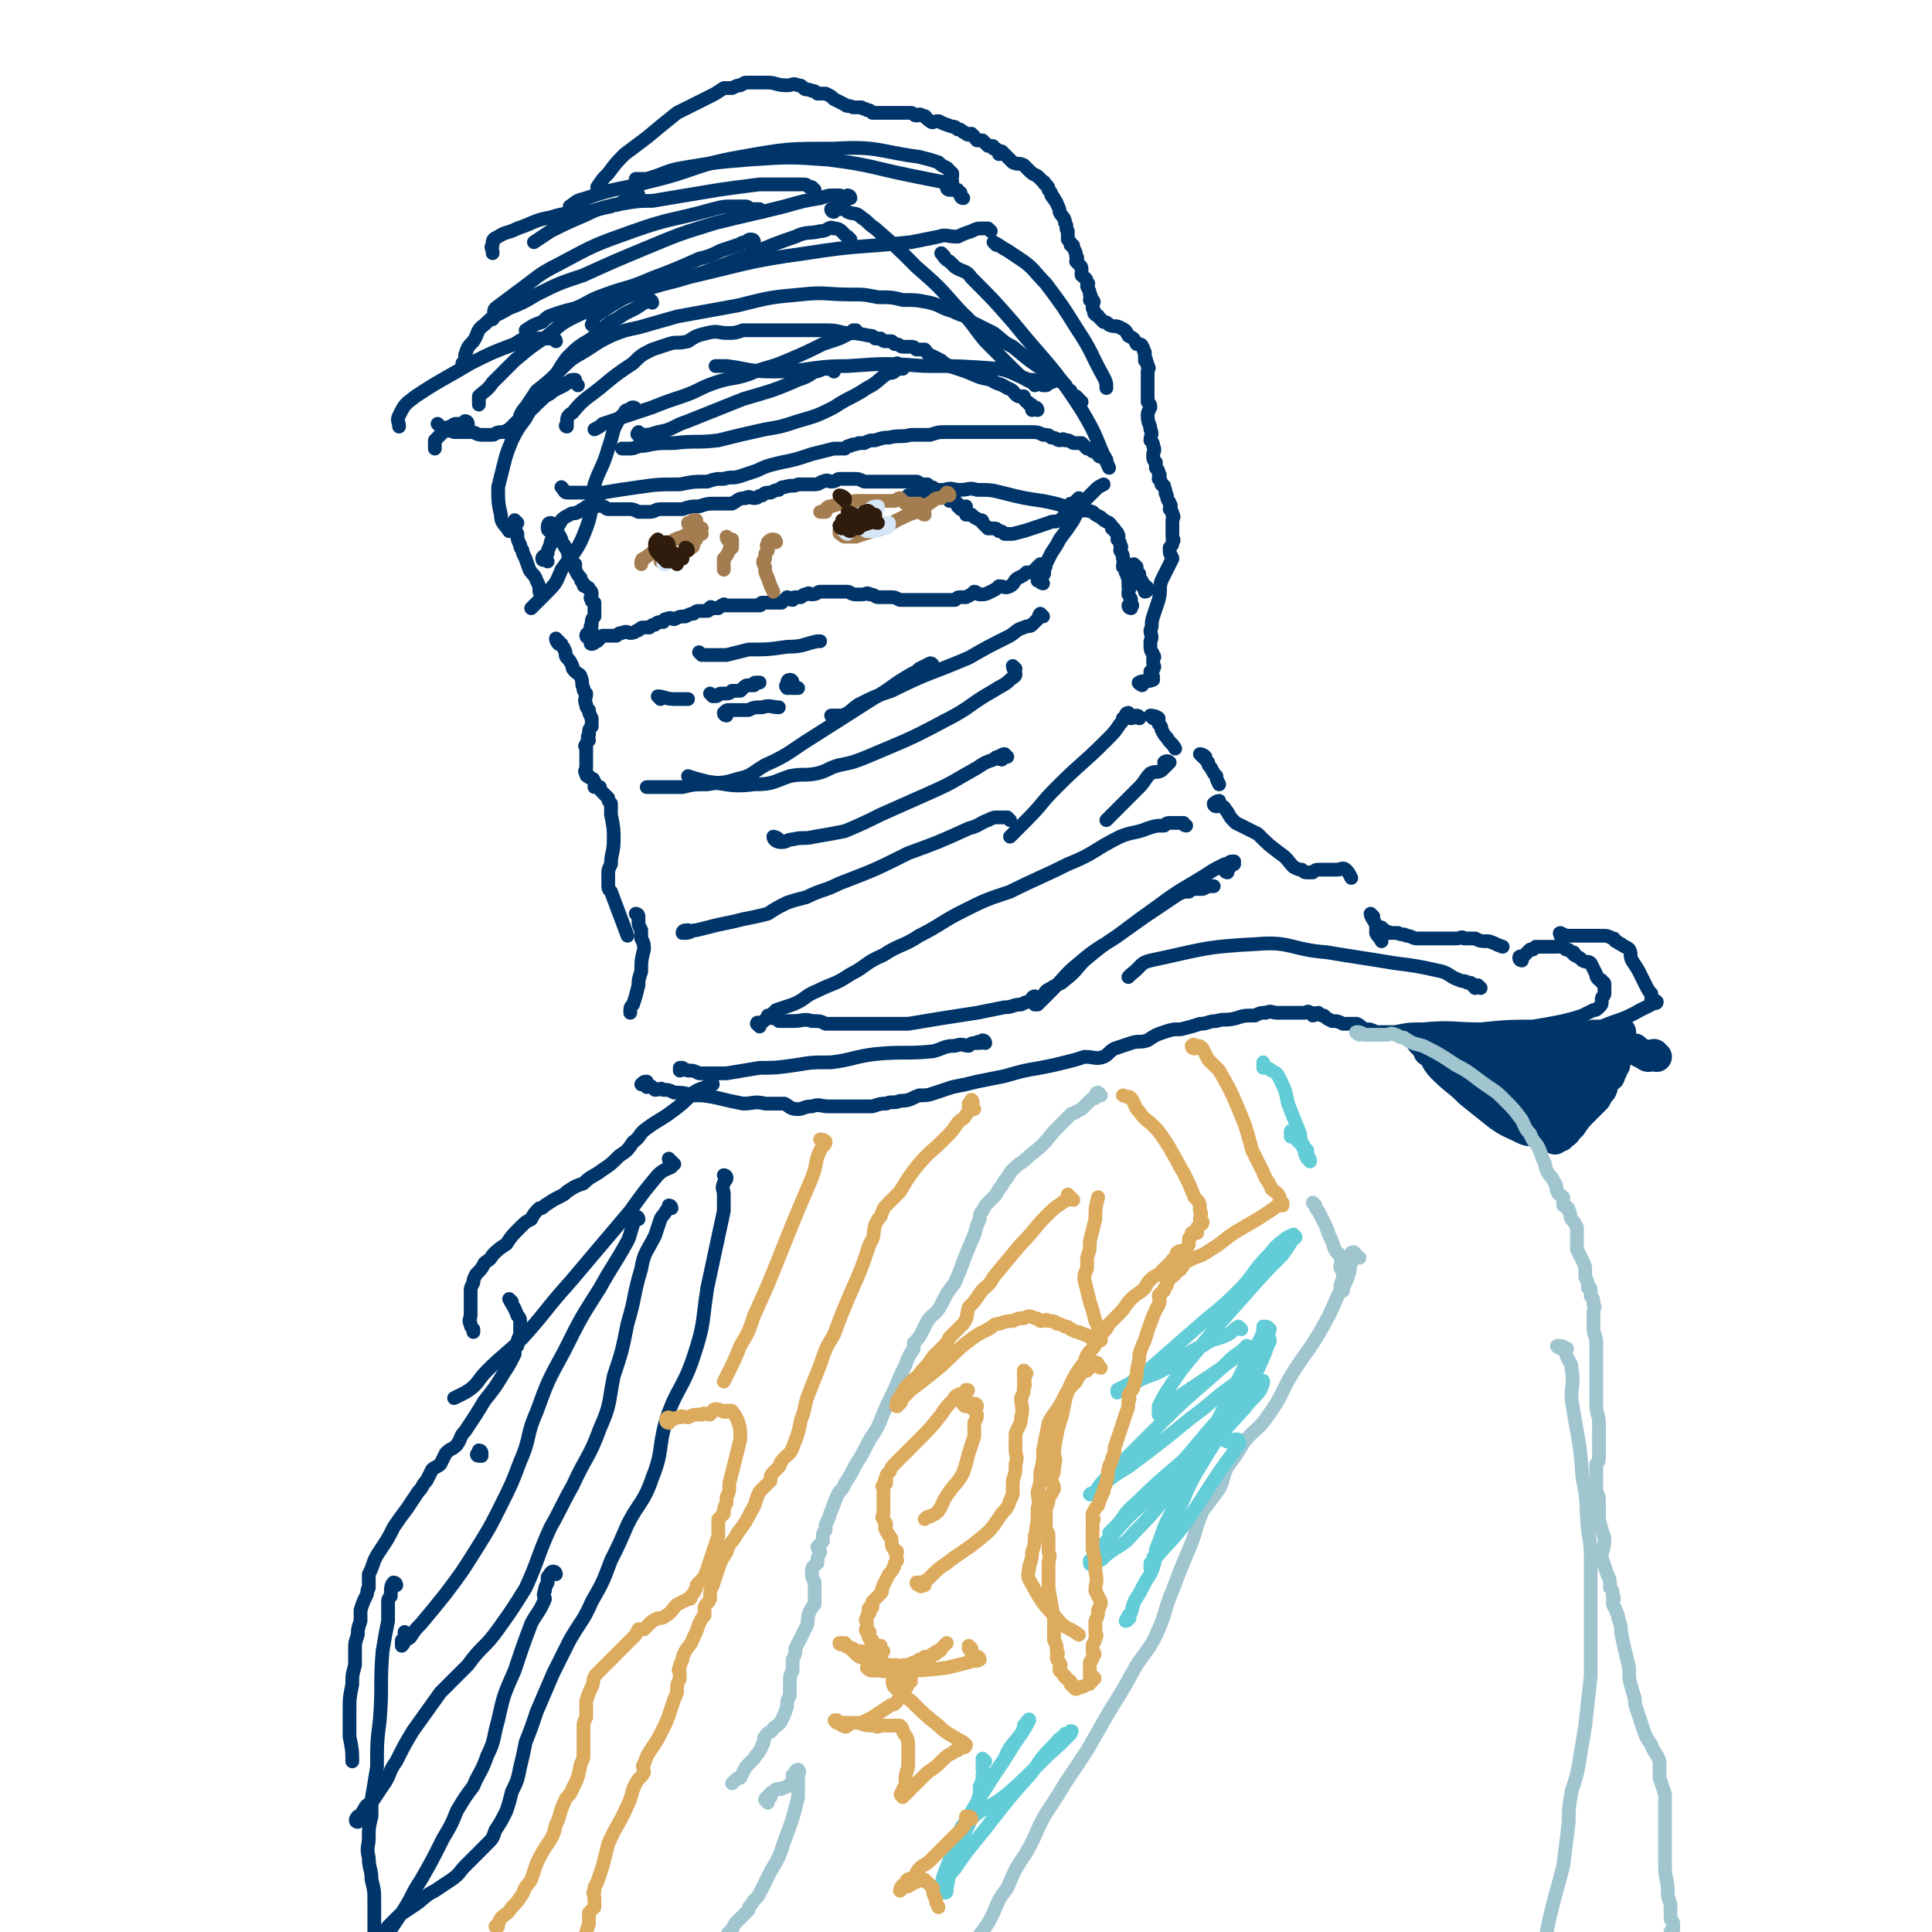 <svg viewBox='0 0 702 702' version='1.1' xmlns='http://www.w3.org/2000/svg' xmlns:xlink='http://www.w3.org/1999/xlink'><g fill='none' stroke='#00356A' stroke-width='5' stroke-linecap='round' stroke-linejoin='round'><path d='M390,184c0,0 -1,0 -1,-1 0,0 1,0 1,0 1,-1 2,-2 2,-2 0,0 0,1 -1,2 0,1 0,1 -1,1 0,1 0,0 -1,1 0,0 0,0 0,1 -1,1 -1,0 -2,1 -1,1 -1,2 -2,2 -2,1 -2,0 -4,1 -3,1 -3,1 -6,2 -3,1 -3,1 -7,2 -1,0 -1,0 -3,0 -1,-1 -1,-1 -2,-1 -1,-1 -1,-1 -2,-1 -1,0 -1,0 -2,0 -1,-1 -1,-1 -2,-2 0,-1 0,-1 -1,-1 -2,-1 -2,-1 -3,-2 -1,0 -1,0 -2,0 0,-1 0,-1 0,-1 0,-1 0,-1 0,-2 -1,0 -2,1 -2,1 0,0 0,-1 0,-1 0,0 -1,0 -1,0 0,0 0,-1 0,-1 -1,-1 -1,0 -1,-1 -1,0 -1,0 -2,0 0,-1 0,-1 -1,-2 -1,-1 -1,0 -2,-1 -1,0 -1,0 -2,0 0,-1 0,-1 0,-1 -1,-1 -1,-1 -2,-1 -1,0 -1,0 -1,-1 -1,0 -1,0 -2,0 0,0 0,0 -1,0 0,0 0,-1 -1,-1 -1,0 -1,0 -2,0 -1,0 -1,0 -2,0 -3,0 -3,0 -5,0 -2,0 -2,0 -3,0 -3,0 -3,0 -5,0 -1,0 -1,0 -2,0 -2,-1 -2,-1 -4,-1 -1,0 -1,0 -2,0 -1,0 -1,0 -3,0 -1,0 -1,1 -3,1 -1,0 -1,-1 -3,0 -1,0 -1,1 -3,1 -1,0 -1,0 -3,0 -2,0 -1,0 -3,0 -2,1 -2,0 -5,1 -1,0 -1,0 -2,1 -1,0 -1,0 -3,1 -2,0 -2,0 -3,1 -2,0 -1,1 -3,1 -1,0 -2,-1 -3,0 -3,0 -3,1 -5,2 -3,0 -3,0 -6,0 -3,0 -3,0 -6,1 -3,0 -3,0 -6,1 -2,0 -2,0 -4,0 -2,0 -2,0 -4,0 -2,0 -2,1 -4,1 -2,0 -2,0 -4,0 -2,-1 -2,-1 -4,-1 -2,0 -2,0 -4,0 -1,0 -1,0 -3,0 -1,0 -1,-1 -2,-1 -1,-1 -1,0 -3,0 0,0 0,0 -1,0 0,0 -1,0 -1,0 -1,0 -1,0 -2,1 -1,0 -1,1 -2,1 -1,1 -2,0 -3,1 -2,1 -2,1 -3,2 -1,2 -1,2 -2,3 -1,2 -1,2 -1,3 -1,2 -1,2 -1,3 -1,2 -1,2 -1,3 -1,1 -2,1 -2,2 0,1 1,0 2,1 '/><path d='M200,193c0,0 -1,0 -1,-1 0,-1 0,-2 1,-2 1,0 1,1 2,3 1,1 1,1 2,3 0,1 0,1 1,2 0,1 1,1 1,2 1,1 0,2 1,3 0,1 1,1 2,2 0,1 0,1 0,2 1,2 1,2 2,3 0,1 0,1 1,2 0,1 0,1 1,1 0,1 1,0 1,1 1,1 1,1 1,2 0,1 -1,1 0,2 0,1 0,0 1,1 0,1 0,1 0,2 0,1 0,2 0,3 -1,1 -1,1 -1,3 -1,1 0,1 0,2 -1,1 -2,1 -2,2 0,1 1,0 2,1 0,0 0,0 0,1 0,0 -1,1 0,1 1,0 1,-1 2,-1 1,-1 1,-1 2,-2 1,0 1,0 2,0 1,0 1,0 3,0 1,-1 1,-1 2,-1 2,-1 2,0 3,0 2,0 2,-1 3,-1 1,-1 1,-1 2,-1 1,0 1,0 2,0 1,-1 1,-1 2,-1 1,-1 1,-1 3,-1 1,-1 0,-1 1,-1 2,-1 2,0 3,0 2,-1 2,-1 4,-1 2,-1 2,-1 3,-1 1,-1 1,-1 2,-1 2,0 2,0 3,0 1,0 0,-1 1,-1 0,-1 1,0 1,0 1,0 1,0 2,0 1,-1 1,-1 2,-1 0,-1 0,0 1,0 2,0 2,0 3,0 1,0 1,0 2,0 1,0 1,0 2,0 1,0 1,0 1,0 1,0 1,0 1,0 0,0 0,0 1,0 1,0 1,0 2,0 1,0 0,-1 1,-1 1,0 1,0 2,0 1,0 1,0 2,0 1,0 1,0 2,0 0,0 0,0 1,0 1,-1 1,-1 2,-2 1,0 1,1 2,1 0,0 0,-1 1,-1 1,0 1,0 2,0 1,-1 1,-1 2,-1 1,-1 1,0 2,0 2,0 2,-1 3,-1 1,0 1,0 2,0 1,0 1,0 3,0 1,0 1,0 2,0 2,0 2,0 3,0 1,0 1,1 3,1 1,0 1,0 2,0 2,0 2,-1 3,0 2,0 2,1 3,1 1,0 1,0 2,0 0,0 0,0 1,0 1,0 1,0 2,0 1,0 1,0 3,1 1,0 1,0 1,0 1,0 1,0 2,0 1,0 1,0 2,0 1,0 1,0 2,0 1,0 1,0 1,0 2,0 2,0 3,0 1,0 1,0 2,0 1,0 1,0 1,0 1,0 1,0 2,0 1,0 1,0 2,0 1,0 1,0 2,0 1,-1 1,-1 2,-1 1,0 1,0 2,0 2,-1 2,-1 3,-2 1,0 1,1 2,1 2,0 2,0 4,-1 2,-1 2,-1 3,-2 2,0 2,1 4,0 2,-1 1,-2 3,-3 2,-1 2,-1 3,-2 1,0 1,0 2,0 1,-1 1,-1 1,-1 1,-1 1,-1 2,-2 0,0 0,0 0,0 '/><path d='M379,212c0,0 -1,0 -1,-1 0,0 -1,-1 -1,-1 0,0 1,1 1,1 0,0 -1,0 -1,0 0,-1 1,-1 2,-2 1,-1 0,-1 0,-2 1,-1 1,-1 1,-2 1,-2 1,-2 2,-4 2,-3 2,-3 3,-5 3,-4 3,-4 5,-7 2,-4 2,-4 4,-7 2,-2 2,-2 4,-4 1,-1 1,-1 3,-2 '/><path d='M411,221c0,0 -1,0 -1,-1 0,0 1,0 1,0 1,0 0,0 0,-1 0,0 0,0 0,0 0,-2 0,-1 -1,-3 0,0 0,-1 0,-1 0,-1 1,-1 0,-2 0,-1 0,-1 0,-3 -1,-1 0,-1 -1,-2 0,-1 0,-1 -1,-2 0,-2 1,-2 0,-3 0,-2 0,-1 -1,-3 0,-1 1,-1 0,-2 0,-1 0,-1 -1,-2 0,-1 1,-1 0,-2 0,-1 0,0 -1,-1 0,-1 0,-1 -1,-1 0,-1 0,-1 -1,-2 -2,-1 -2,-1 -3,-2 -2,-1 -2,-1 -3,-2 -3,-1 -3,0 -7,-1 -6,-2 -6,-2 -11,-3 -7,-1 -7,-1 -15,-3 -4,-1 -4,-1 -9,-1 -3,-1 -3,0 -6,0 -3,0 -3,-1 -6,0 -5,0 -4,0 -9,1 -2,1 -2,1 -4,1 '/><path d='M402,167c0,0 -1,0 -1,-1 0,0 1,0 0,0 0,0 0,0 -1,0 -1,0 -1,-1 -1,-1 -1,-1 -1,-1 -2,-1 -1,-1 -1,-1 -2,-1 -1,-1 -1,-1 -2,-2 -2,0 -2,0 -3,0 -2,-1 -1,-1 -3,-1 -1,-1 -1,0 -2,0 -1,0 -1,-1 -3,-1 -1,-1 -1,-1 -3,-1 -2,-1 -2,-1 -5,-1 -4,0 -4,0 -9,0 -6,0 -6,0 -12,0 -4,0 -4,0 -9,0 -3,0 -3,0 -6,1 -4,0 -4,0 -7,0 -4,1 -4,0 -8,1 -2,0 -2,0 -5,1 -2,0 -2,0 -4,1 -1,0 -1,0 -2,0 -2,1 -2,0 -3,1 -1,0 -1,0 -2,1 -2,0 -2,0 -4,0 -4,1 -4,1 -8,2 -6,2 -6,2 -11,3 -4,1 -5,1 -9,3 -3,1 -3,1 -6,2 -3,1 -3,0 -6,1 -3,0 -3,0 -6,1 -5,0 -5,0 -10,1 -8,0 -8,0 -15,1 -7,1 -7,1 -13,2 -5,0 -5,0 -9,0 -2,0 -2,0 -4,0 -1,0 -1,-1 -2,-2 '/><path d='M328,134c0,0 0,0 -1,-1 0,0 -1,-1 -1,-1 0,0 1,1 1,2 -1,0 -1,0 -2,1 -1,1 -2,0 -3,1 -3,2 -3,3 -7,5 -6,4 -6,3 -12,7 -6,3 -6,3 -13,5 -6,2 -6,2 -12,3 -9,2 -9,2 -17,4 -8,1 -8,0 -16,1 -6,0 -6,0 -11,1 -3,0 -3,1 -5,1 -1,0 -1,0 -2,0 0,0 0,0 -1,0 '/><path d='M311,121c0,0 -1,0 -1,-1 0,0 0,0 1,0 0,1 0,1 0,1 -1,0 -1,0 -1,0 -1,0 -1,0 -1,0 -2,1 -2,1 -4,2 -3,1 -3,1 -6,2 -6,3 -6,3 -13,6 -7,3 -7,2 -14,5 -6,2 -6,1 -12,3 -6,2 -6,3 -12,5 -6,2 -6,2 -11,4 -6,2 -6,2 -12,4 -3,1 -3,1 -6,2 -1,1 -1,1 -3,2 '/><path d='M303,135c0,0 0,0 -1,-1 0,0 0,0 -1,0 0,0 0,0 -1,0 -2,0 -2,1 -4,1 -3,2 -3,2 -6,3 -9,4 -10,4 -20,7 -10,4 -10,4 -20,8 -6,2 -5,3 -11,4 -3,1 -3,1 -6,1 -1,0 -1,0 -1,0 -1,0 0,-1 0,-1 0,0 0,0 0,0 '/><path d='M377,149c0,0 0,-1 -1,-1 0,0 -1,1 -1,1 0,0 1,-1 0,-1 0,-1 0,-1 -1,-1 0,-1 -1,-1 -1,-1 -1,-1 -1,-1 -1,-2 -1,0 -1,0 -2,0 -2,-1 -1,-2 -4,-3 -3,-2 -3,-1 -6,-3 -5,-1 -4,-1 -9,-3 -3,-1 -3,-1 -6,-2 -2,-1 -2,-1 -3,-2 -2,-1 -2,-1 -4,-2 -1,0 -1,-1 -2,-2 -1,0 -1,0 -3,0 -1,-1 -1,-1 -2,-1 -2,0 -2,0 -3,0 -1,0 -1,-1 -3,-1 -1,-1 -1,-1 -1,-1 -1,0 -1,0 -2,0 -1,0 -1,0 -2,-1 -1,0 -1,0 -2,0 -1,-1 -1,-1 -2,-1 -5,-1 -5,-1 -9,-1 -4,-1 -4,-1 -9,-1 -7,0 -7,0 -14,0 -2,0 -2,0 -5,0 -3,0 -3,0 -5,0 -2,0 -2,0 -4,0 -3,1 -3,1 -6,1 -3,0 -3,-1 -7,0 -4,1 -4,1 -7,3 -4,1 -4,0 -7,1 -3,1 -3,1 -6,2 -4,2 -4,2 -7,5 -6,4 -6,4 -12,9 -5,4 -6,4 -10,9 -2,1 -2,2 -2,4 -1,1 0,1 0,1 '/><path d='M231,149c0,0 0,-1 -1,-1 -1,0 -1,1 -2,1 0,0 0,0 0,0 -1,0 -1,1 -1,1 -1,1 -1,1 -2,2 -1,2 -1,2 -2,4 -1,4 -1,4 -2,7 -2,7 -3,7 -5,13 -2,8 0,8 -3,16 -3,8 -4,8 -9,15 -2,5 -2,5 -6,9 -2,2 -2,2 -4,4 -1,1 -1,1 -1,1 '/><path d='M210,140c0,0 0,0 -1,-1 0,0 0,-1 0,-1 0,0 -1,0 -1,0 -1,0 -1,1 -2,1 0,1 -1,0 -1,1 -2,1 -2,1 -4,2 -2,2 -2,1 -4,3 -3,3 -4,3 -6,7 -3,4 -3,4 -5,8 -2,5 -2,5 -3,9 -1,4 -1,4 -2,8 0,5 0,6 1,10 0,3 1,3 3,6 '/><path d='M188,190c0,0 -1,-1 -1,-1 0,2 0,3 1,5 0,2 0,2 1,4 0,2 1,1 1,3 1,2 1,2 2,5 1,3 2,2 3,5 1,2 1,2 1,4 '/><path d='M393,146c0,0 -1,0 -1,-1 0,0 0,0 -1,-1 0,0 0,0 -1,0 -1,-1 -1,-1 -1,-2 -2,-1 -1,-2 -3,-3 -3,-2 -3,-2 -6,-4 -6,-4 -6,-4 -12,-9 -4,-2 -3,-2 -7,-5 -2,-1 -2,-1 -4,-2 -2,-1 -2,-1 -4,-2 -1,-1 -1,-1 -2,-2 -3,-1 -3,-1 -5,-2 -4,-1 -4,-2 -8,-3 -5,-1 -5,-1 -10,-1 -4,-1 -4,-1 -9,-1 -5,-1 -5,-1 -10,-1 -9,0 -9,-1 -18,0 -11,1 -11,1 -23,4 -11,2 -11,2 -22,4 -7,2 -7,2 -14,4 -5,1 -5,1 -10,3 -4,2 -4,2 -7,4 -6,4 -6,3 -10,7 -5,5 -5,5 -10,9 -2,3 -2,3 -4,6 -1,1 -1,1 -2,3 '/><path d='M360,84c0,0 0,0 -1,-1 -1,0 -1,0 -2,0 -2,0 -2,0 -4,1 -3,1 -3,1 -5,2 -4,0 -4,-1 -7,0 -5,1 -5,1 -10,2 -19,2 -19,1 -38,4 -22,3 -22,4 -44,9 -8,2 -8,2 -17,5 -5,2 -5,2 -10,5 -3,2 -3,2 -6,4 -1,1 0,2 -1,3 '/><path d='M386,139c0,0 0,-1 -1,-1 -2,0 -2,1 -4,1 0,1 -1,-1 -1,0 0,0 1,1 0,1 0,0 0,0 -1,0 -1,0 0,-1 -1,-1 -2,-1 -2,-1 -4,-1 -6,-2 -6,-3 -11,-4 -14,-1 -14,-1 -27,-1 -14,-1 -14,-1 -28,0 -14,0 -14,2 -27,2 -9,0 -9,-1 -17,-2 -2,0 -2,0 -4,0 '/><path d='M309,87c0,0 0,0 -1,-1 -2,-1 -2,-3 -5,-3 -2,-1 -2,1 -5,1 -4,1 -5,0 -9,2 -12,4 -12,5 -23,9 -10,4 -10,4 -20,7 -8,2 -8,2 -16,5 -6,2 -6,2 -12,4 -4,2 -5,2 -9,4 -6,3 -5,3 -10,7 -6,4 -6,4 -12,9 -4,4 -4,4 -8,8 -2,3 -3,3 -5,5 0,1 0,1 0,2 0,1 0,1 0,1 '/><path d='M237,110c0,0 0,-1 -1,-1 -2,1 -2,1 -5,3 -2,1 -2,1 -4,2 -3,2 -3,2 -5,3 -4,3 -4,3 -7,6 -5,3 -5,3 -9,7 -3,4 -3,5 -6,9 -2,3 -2,3 -4,5 -1,2 -1,2 -2,4 -1,1 -2,0 -3,1 -2,2 -1,2 -3,4 -1,1 -1,1 -2,2 -1,1 -1,1 -3,2 0,0 0,0 -1,0 -2,0 -2,1 -3,1 -2,0 -2,0 -4,0 -2,0 -2,-1 -4,-1 -3,0 -3,0 -6,0 -2,-1 -2,0 -4,-1 -1,-1 -1,-1 -2,-2 '/><path d='M170,154c0,0 0,-1 -1,-1 0,0 0,1 -1,1 -1,0 -1,0 -2,0 -1,0 -1,0 -2,1 -1,0 -1,0 -2,1 -1,1 -1,1 -2,2 -1,1 -1,1 -2,2 0,2 0,2 0,3 '/><path d='M202,124c0,0 0,-1 -1,-1 -2,0 -2,0 -5,0 -1,0 -1,0 -3,0 -3,0 -3,0 -6,2 -8,3 -8,3 -16,7 -10,6 -11,6 -20,12 -4,3 -4,3 -6,7 -1,2 0,2 0,4 '/><path d='M274,88c0,0 0,-1 -1,-1 -1,0 -1,0 -2,1 -2,0 -2,1 -3,1 -3,1 -3,1 -6,2 -4,2 -4,2 -8,3 -9,4 -9,4 -17,7 -9,4 -9,3 -17,6 -6,2 -6,3 -11,5 -4,1 -4,1 -7,2 -3,1 -3,1 -5,3 -3,1 -3,1 -6,3 '/><path d='M309,72c0,0 0,-1 -1,-1 0,0 -1,1 -1,1 -1,0 -1,-1 -2,-1 -1,0 -1,0 -2,0 -2,0 -2,0 -5,1 -6,1 -6,1 -13,3 -12,3 -13,3 -25,6 -13,4 -13,4 -25,9 -12,5 -12,5 -23,10 -9,3 -9,3 -17,7 -5,3 -5,3 -10,5 -5,3 -5,2 -9,6 -3,2 -2,3 -4,6 -2,2 -2,2 -3,5 0,2 0,2 -1,3 '/><path d='M277,77c0,0 0,0 -1,-1 -1,0 -1,0 -3,0 -1,0 -1,-1 -2,-1 -2,0 -2,0 -5,0 -3,0 -3,0 -7,1 -14,4 -15,3 -29,8 -14,5 -14,5 -27,12 -8,4 -8,5 -15,10 -4,3 -4,3 -8,6 -1,1 0,2 -1,4 0,0 0,0 0,0 '/><path d='M296,69c0,0 0,0 -1,-1 0,0 0,0 -1,0 -1,-1 -1,-1 -3,-1 -2,0 -2,0 -5,0 -5,0 -5,0 -10,0 -8,1 -8,1 -15,2 -6,1 -6,1 -12,2 -6,1 -6,1 -12,2 -5,0 -5,0 -11,1 -7,1 -7,2 -13,3 -7,1 -7,0 -13,2 -6,1 -6,2 -12,4 -4,2 -4,1 -7,3 -2,1 -2,1 -2,3 -1,1 0,1 0,3 '/><path d='M303,77c0,0 -1,0 -1,-1 0,0 0,0 1,0 1,-1 1,0 3,0 1,0 1,0 2,1 2,1 3,0 5,2 3,2 2,2 5,4 8,7 8,7 15,14 8,7 8,7 15,15 6,6 5,6 10,12 5,5 5,5 10,10 3,3 3,3 7,5 1,1 1,0 1,1 '/><path d='M362,89c0,0 -1,-1 -1,-1 2,1 3,2 5,3 3,2 3,2 6,4 4,3 4,4 8,8 6,8 6,8 11,16 6,9 5,9 10,18 1,2 1,2 1,4 '/><path d='M343,93c0,0 -1,-1 -1,-1 1,1 1,2 3,3 1,1 1,1 2,2 3,2 4,1 6,4 8,8 8,8 15,16 13,16 14,15 25,32 6,10 5,10 10,21 '/><path d='M413,206c0,0 -1,-1 -1,-1 0,1 0,1 0,2 1,1 1,1 1,1 1,1 1,0 1,1 0,0 0,0 0,1 1,1 1,1 1,2 1,0 0,0 0,1 1,0 2,0 2,1 0,0 0,1 -1,1 '/><path d='M415,249c0,0 -2,-1 -1,-1 1,-1 3,0 5,-1 0,0 -1,-1 -1,-1 0,0 1,0 1,0 0,0 -1,0 -1,0 0,-1 0,-1 0,-2 0,0 0,0 0,0 1,-1 1,0 1,-1 1,-1 0,-1 0,-2 0,0 0,0 0,0 0,-1 0,-1 0,-2 0,0 1,0 0,-1 0,-1 -1,-1 -1,-3 0,-1 0,-1 0,-2 1,-2 0,-2 0,-4 1,-2 0,-2 1,-5 1,-3 1,-3 2,-6 1,-4 0,-4 1,-7 1,-2 1,-2 2,-4 1,-2 1,-2 2,-4 0,-1 -1,-1 -1,-3 0,0 0,0 0,-1 1,-1 1,-1 1,-2 1,-1 0,-1 0,-2 0,0 0,0 0,0 0,-1 0,-1 0,-2 0,-1 0,-1 0,-2 0,-1 0,-1 0,-2 0,-1 1,-1 0,-2 0,-1 0,-1 -1,-2 0,-1 1,-1 0,-2 0,-1 -1,-1 -1,-3 -1,-1 0,-1 -1,-3 0,-1 0,0 -1,-1 0,-1 0,-1 -1,-2 0,-1 1,-1 0,-2 0,-1 0,-1 -1,-2 0,-1 0,-1 0,-2 -1,-1 -1,-1 -1,-3 0,-1 1,-1 0,-3 0,-1 0,-1 -1,-2 0,-2 1,-2 0,-4 0,-2 -1,-2 -1,-5 0,-1 0,-1 1,-3 0,-1 0,-1 -1,-2 0,-1 0,-1 0,-3 0,-1 0,-1 0,-3 0,0 0,0 0,-1 0,-1 0,-1 0,-1 0,-1 0,-1 0,-1 0,-1 0,-1 0,-2 0,-1 1,-1 0,-2 0,-1 0,-1 -1,-2 0,0 1,0 0,-1 0,-1 0,-1 0,-2 -1,-1 0,-1 -1,-2 0,-1 -1,-1 -2,-1 -1,-2 -1,-2 -3,-3 -1,-2 -1,-2 -3,-3 -2,-1 -2,0 -4,-1 -1,-1 -1,-1 -2,-1 -1,-1 -1,-1 -2,-2 0,-1 -1,0 -1,-1 -1,0 0,-1 -1,-2 0,0 0,0 0,-1 0,0 0,0 0,-1 0,0 1,0 0,-1 0,0 0,0 -1,0 0,-1 1,-1 0,-2 0,-1 0,-1 -1,-3 0,-1 1,-1 0,-1 0,-2 -1,-2 -2,-3 0,-1 0,-1 0,-2 0,-1 0,-1 -1,-2 0,0 0,0 -1,-1 0,-1 1,-1 0,-2 0,-1 0,-1 -1,-3 0,-1 0,-1 -1,-1 0,-1 0,-1 -1,-2 0,-1 0,-1 0,-3 -1,-1 0,-2 -1,-3 0,-2 -1,-2 -2,-4 0,-1 0,-1 -1,-3 0,-1 -1,-1 -1,-2 -1,0 0,-1 -1,-1 0,-1 0,-1 -1,-2 0,-1 0,-1 -1,-2 -1,0 0,-1 -1,-1 -1,-1 -1,-1 -2,-2 -2,-1 -2,-1 -3,-2 -1,-1 -1,-1 -2,-2 -2,-1 -2,0 -4,-1 -1,-1 -1,-1 -2,-2 -1,-1 -1,-1 -2,-2 0,0 0,1 -1,1 0,0 0,-1 0,-1 -1,-1 -1,-1 -2,-1 0,-1 0,-1 -1,-1 0,0 -1,0 -1,0 -1,-1 -1,-1 -2,-2 -1,0 -1,0 -2,0 -1,-1 -1,-2 -2,-2 0,-1 0,0 -1,0 -1,0 -1,-1 -2,-1 -1,-1 -1,-1 -2,-1 -1,-1 -1,-1 -2,-1 -3,-1 -3,-1 -5,-2 -2,0 -2,1 -3,0 -2,-1 -1,-2 -3,-2 -1,-1 -1,0 -2,0 -1,0 -1,-1 -2,-1 -1,0 -1,0 -2,0 -2,0 -2,0 -4,0 -1,0 -1,0 -3,0 -1,0 -1,0 -2,0 -1,0 -1,0 -2,0 0,0 0,0 -1,0 0,0 0,0 0,0 -1,-1 -1,-1 -2,-1 -1,-1 -1,0 -2,-1 -2,0 -2,0 -3,0 -2,-1 -2,0 -3,-1 -2,-1 -2,-1 -4,-2 -1,-1 -1,-1 -3,-2 -1,0 -1,0 -3,0 -1,-1 -1,-1 -2,-1 -2,-1 -2,0 -3,-1 -1,-1 -1,-1 -2,-1 -2,-1 -2,0 -4,0 -4,0 -4,-1 -7,-1 -4,0 -4,0 -7,0 -2,0 -1,0 -3,1 -1,0 -1,0 -3,1 -2,0 -2,0 -3,0 -3,2 -3,2 -5,3 -6,3 -6,3 -12,6 -5,4 -5,4 -11,9 -4,3 -4,3 -8,6 -3,3 -3,3 -6,7 -2,2 -2,2 -4,5 '/><path d='M232,71c0,0 0,-1 -1,-1 -1,1 -1,1 -1,2 -2,1 -2,0 -3,1 -1,0 -1,1 -2,1 -1,1 -2,0 -3,1 -5,1 -5,1 -9,3 -7,3 -7,3 -13,6 -3,2 -3,2 -6,4 '/><path d='M350,72c0,0 -1,0 -1,-1 0,0 0,0 0,-1 -1,0 -1,0 -1,-1 -1,0 -1,0 -2,0 -1,-1 0,-1 -2,-2 -1,-1 -1,-1 -2,-1 -5,-1 -5,-1 -10,-2 -15,-3 -15,-4 -31,-6 -14,-1 -14,-1 -29,0 -12,1 -12,1 -24,3 -6,1 -6,2 -13,4 -2,0 -2,0 -4,0 '/><path d='M345,69c0,0 -1,0 -1,-1 0,0 1,0 2,0 0,-1 0,-1 0,-2 -1,-1 0,-1 0,-2 0,-1 0,-1 0,-1 -1,-1 -1,-1 -2,-2 -2,-1 -2,-1 -3,-2 -3,-1 -3,-1 -7,-2 -15,-2 -15,-4 -31,-3 -17,0 -17,0 -34,3 -17,3 -16,5 -33,9 -11,3 -12,2 -23,6 -4,1 -3,1 -6,3 '/><path d='M255,238c0,0 -1,-1 -1,-1 0,0 1,1 2,1 0,0 0,0 1,0 1,0 1,0 3,0 2,0 2,0 4,0 4,-1 4,-1 8,-2 7,0 7,0 14,-1 6,0 6,-1 11,-2 0,0 0,0 1,0 '/><path d='M259,253c0,0 -1,-1 -1,-1 0,0 1,1 2,1 1,0 1,-1 2,-1 0,0 1,0 1,0 2,0 2,0 3,-1 2,0 2,0 3,0 1,-1 1,-1 1,-1 1,-1 1,-1 2,-1 1,0 1,0 2,0 0,-1 0,-1 1,-1 0,0 0,0 1,0 '/><path d='M264,260c0,0 -1,0 -1,-1 1,-1 1,-1 2,-1 2,0 2,0 4,0 1,0 1,0 3,0 2,-1 2,-1 5,-1 3,-1 3,0 6,0 '/><path d='M288,248c0,0 0,-1 -1,-1 -1,0 -1,1 -1,2 -1,0 0,1 0,1 2,0 2,0 3,0 1,0 1,0 1,0 '/><path d='M240,254c0,0 -1,-1 -1,-1 2,0 3,1 6,1 2,0 2,0 5,0 '/><path d='M379,224c0,0 -1,-1 -1,-1 -1,1 0,1 -1,2 -1,1 -1,1 -2,2 -1,1 -1,0 -3,1 -3,1 -2,1 -5,3 -8,4 -8,4 -15,8 -14,6 -14,5 -28,12 -6,2 -6,2 -12,5 -3,2 -3,3 -6,4 -2,0 -2,0 -4,0 '/><path d='M339,242c0,0 0,-1 -1,-1 -2,1 -2,1 -4,2 -1,1 -1,1 -3,2 -7,4 -7,5 -14,9 -11,7 -11,7 -22,14 -8,5 -8,6 -17,10 -5,3 -5,4 -10,5 -6,2 -6,1 -11,2 -5,0 -5,0 -9,1 -4,0 -4,0 -8,0 -3,0 -3,0 -5,0 '/><path d='M369,243c0,0 -1,-1 -1,-1 0,1 1,2 1,3 0,1 -1,1 -2,2 -2,2 -3,2 -6,4 -9,5 -8,6 -18,11 -13,7 -14,7 -28,13 -5,2 -5,2 -10,3 -4,1 -4,2 -8,3 -5,1 -5,0 -10,1 -6,2 -6,3 -13,3 -8,1 -9,0 -17,-1 -4,-1 -4,-1 -7,-2 0,0 0,0 0,0 '/><path d='M203,233c0,0 -1,-1 -1,-1 0,0 0,1 1,2 0,0 0,0 1,0 0,1 1,1 1,2 1,1 0,2 1,3 1,1 1,1 2,3 0,1 0,1 1,2 1,1 2,1 2,2 1,2 0,2 1,4 0,1 0,1 1,2 0,2 -1,2 0,4 0,1 0,1 1,2 0,1 0,1 1,3 0,1 0,2 0,3 -1,1 -1,1 -1,3 -1,1 0,1 0,2 -1,1 -1,1 -1,2 -1,0 0,0 0,1 0,1 0,1 0,2 0,1 0,1 0,1 0,1 0,1 0,2 0,1 0,1 0,2 0,1 -1,1 0,2 0,1 0,1 1,1 0,1 0,0 1,1 1,0 0,0 1,1 0,1 0,1 0,2 1,0 1,0 1,0 0,0 0,0 1,0 0,1 0,1 1,2 1,1 1,1 2,2 0,1 0,1 1,2 0,2 0,2 0,4 1,5 1,5 1,9 0,5 -1,5 -1,9 -1,2 -1,2 -1,4 0,1 0,1 0,2 0,1 0,1 0,1 0,2 0,2 1,3 3,8 3,8 6,16 '/><path d='M232,333c0,0 -1,-1 -1,-1 0,0 1,0 1,1 0,0 0,0 0,1 0,0 0,0 0,1 0,1 0,1 1,3 0,1 0,1 0,3 1,2 1,2 1,4 -1,4 -1,4 -1,8 -1,3 -1,3 -1,5 -1,4 -1,4 -2,7 -1,1 -1,1 -1,3 '/><path d='M419,261c0,0 -1,-1 -1,-1 0,0 2,0 3,1 0,0 0,1 0,2 1,1 1,1 1,2 1,2 1,2 2,3 1,2 2,2 3,4 '/><path d='M437,275c0,0 -1,-1 -1,-1 0,0 1,0 2,1 0,0 0,0 0,1 1,1 1,1 1,1 0,1 0,1 1,2 1,2 1,2 2,3 0,1 0,1 1,3 '/><path d='M442,293c0,0 -1,0 -1,-1 0,0 1,-1 2,-1 0,0 -1,2 -1,2 1,0 1,-1 2,0 1,0 1,1 2,2 1,2 1,2 3,4 4,2 4,2 8,4 4,4 4,4 8,7 3,2 3,3 5,5 2,1 2,1 3,1 1,1 1,1 2,1 1,0 1,0 2,0 1,-1 1,-1 3,-1 0,0 0,0 1,0 1,0 1,0 1,0 1,0 1,0 2,0 1,0 1,0 2,0 1,0 2,-1 3,0 1,1 1,1 2,3 '/><path d='M499,333c0,0 -1,-1 -1,-1 0,1 1,2 2,4 0,1 0,2 0,3 1,2 1,1 2,3 '/><path d='M503,338c0,0 -1,-1 -1,-1 0,0 0,1 1,2 1,0 1,-1 2,0 2,0 2,0 3,0 1,1 2,0 3,1 2,0 2,1 4,1 2,0 2,0 5,0 2,0 2,0 5,0 2,0 2,0 4,0 2,0 2,-1 3,0 2,0 2,0 4,0 2,1 2,1 5,1 3,1 2,1 5,2 '/><path d='M553,349c0,0 -1,0 -1,-1 0,-1 1,0 2,-1 1,-1 1,-1 2,-2 0,0 1,0 1,0 1,-1 1,-1 1,-1 1,0 1,0 2,0 0,0 0,0 0,0 1,0 1,0 2,0 1,0 1,0 2,0 1,0 1,0 2,0 1,0 1,-1 1,0 1,0 1,0 2,1 1,0 1,0 2,1 1,0 1,0 1,1 2,1 2,1 3,2 2,1 2,0 3,1 1,2 1,2 2,4 0,1 0,1 1,2 1,0 1,0 1,1 1,0 1,0 1,1 0,1 0,1 0,1 0,0 0,0 0,1 0,0 0,0 0,1 0,1 -1,1 -1,2 0,0 0,1 0,1 0,1 0,1 -1,2 -1,1 -1,1 -2,1 -2,1 -2,1 -4,2 -3,1 -3,1 -7,2 -5,1 -5,1 -11,2 -9,0 -9,0 -19,1 -10,0 -10,-1 -21,0 -5,0 -5,0 -10,1 -4,0 -4,0 -7,0 -2,-1 -2,-1 -4,-1 -2,-1 -1,-1 -3,-2 -2,0 -2,0 -5,0 -2,-1 -2,-1 -4,-1 -2,-1 -2,-1 -3,-2 -1,0 -1,0 -2,-1 -1,0 -1,1 -2,1 0,-1 0,-1 -1,-1 -1,-1 -1,0 -2,0 -1,0 -1,0 -2,0 -1,0 -1,0 -2,0 -2,0 -2,0 -4,0 -1,0 -1,0 -2,0 -2,0 -2,-1 -4,0 -2,0 -2,0 -4,1 -4,0 -4,0 -7,1 -4,1 -4,0 -7,1 -3,0 -3,1 -6,1 -3,1 -3,1 -7,2 -3,0 -3,0 -6,1 -3,1 -3,1 -6,3 -3,1 -3,0 -6,1 -3,1 -3,1 -6,2 -2,1 -2,2 -4,3 -3,1 -3,0 -7,0 -3,1 -3,1 -7,2 -4,1 -4,1 -9,2 -6,1 -6,1 -13,3 -5,1 -5,1 -10,2 -4,1 -4,1 -9,2 -3,1 -3,1 -6,2 -3,1 -3,1 -6,1 -3,1 -3,2 -7,2 -2,1 -3,0 -5,1 -2,0 -2,0 -5,1 -2,0 -2,0 -4,0 -3,0 -3,0 -6,0 -3,0 -3,0 -6,0 -3,0 -3,-1 -6,0 -3,0 -3,1 -5,1 -3,0 -3,-1 -5,-2 -4,0 -4,0 -7,0 -4,-1 -4,0 -8,0 -5,-1 -5,-1 -9,-2 -5,-1 -5,-1 -9,-1 -4,-1 -4,-1 -7,-1 -2,-1 -2,-1 -4,-1 -1,-1 -1,0 -3,0 -1,-1 -1,-1 -1,-1 -1,-1 -2,0 -2,0 -1,-1 0,-2 0,-2 -1,0 -1,0 -2,1 '/><path d='M446,317c0,0 -1,0 -1,-1 0,0 1,0 1,0 1,-1 1,-1 2,-2 0,0 0,0 0,0 1,0 0,0 0,-1 0,0 1,0 0,0 -1,0 -1,0 -2,1 -1,0 -1,0 -1,0 -4,2 -4,2 -7,4 -8,5 -9,5 -17,11 -7,5 -7,5 -15,11 -6,4 -6,4 -12,9 -3,3 -3,4 -7,7 -2,2 -2,1 -5,3 -2,1 -2,1 -3,3 -1,0 -1,0 -2,1 0,1 -1,1 -1,2 0,0 1,0 1,0 1,-1 1,-1 2,-2 1,-1 1,-1 3,-3 5,-5 5,-6 10,-10 8,-7 9,-6 17,-12 7,-5 7,-5 13,-9 3,-2 3,-2 6,-4 2,-1 2,-1 4,-1 1,-1 1,-1 2,-1 2,0 2,0 3,0 2,-1 2,-1 4,-1 '/><path d='M358,379c0,0 0,-1 -1,-1 0,0 0,1 -1,1 0,0 -1,-1 -1,0 -2,0 -2,0 -3,1 -2,0 -2,-1 -5,0 -4,0 -4,1 -8,2 -10,1 -11,0 -21,1 -8,1 -8,2 -16,3 -7,0 -7,0 -13,1 -7,1 -7,1 -13,1 -6,1 -6,1 -12,2 -5,0 -5,0 -10,0 -2,-1 -2,-1 -4,-1 -2,-1 -2,0 -3,0 0,0 0,-1 0,-1 1,0 1,0 1,0 '/><path d='M377,363c0,0 -1,-1 -1,-1 -1,0 -1,1 -2,2 -1,0 -1,0 -3,1 -3,0 -3,1 -6,1 -5,1 -5,1 -10,2 -13,2 -13,2 -25,4 -7,0 -7,0 -14,0 -5,0 -5,0 -10,0 -3,0 -3,0 -6,0 -2,-1 -2,-1 -5,-1 -3,-1 -3,0 -7,0 -2,0 -2,0 -5,0 -1,-1 -1,-1 -2,-1 -1,-1 -2,-1 -2,-1 0,0 0,0 1,0 '/><path d='M431,300c0,0 -1,0 -1,-1 0,0 0,0 0,0 -1,0 -1,0 -2,0 -1,0 -1,0 -2,0 -2,0 -2,0 -3,1 -3,0 -3,0 -6,1 -5,2 -5,1 -10,3 -10,5 -9,6 -19,10 -10,5 -11,5 -21,10 -9,3 -9,3 -17,7 -8,4 -8,5 -16,9 -6,4 -7,3 -13,7 -7,3 -6,4 -12,7 -6,4 -6,3 -12,6 -5,2 -4,3 -9,5 -3,1 -3,1 -6,2 -2,2 -2,2 -3,3 -2,1 -1,1 -3,2 0,0 -1,-1 -1,0 0,0 0,0 1,1 '/><path d='M367,298c0,0 0,0 -1,-1 -1,0 -1,0 -1,0 -1,0 -1,0 -2,0 -2,0 -2,0 -4,1 -3,1 -3,2 -7,3 -11,5 -11,5 -22,9 -12,6 -12,6 -25,11 -6,3 -6,2 -12,5 -4,1 -4,1 -7,2 -4,2 -4,2 -7,4 -4,1 -4,1 -9,2 -4,1 -4,1 -9,2 -4,1 -4,1 -8,2 -2,0 -2,1 -4,1 0,0 -1,0 -1,0 0,-1 1,-1 2,-1 '/><path d='M364,276c0,0 -1,0 -1,-1 0,0 1,-1 2,-1 0,0 1,1 1,1 -1,0 -2,-1 -3,0 -1,0 -1,0 -2,1 -3,1 -3,1 -6,3 -9,5 -8,5 -17,9 -9,4 -9,4 -18,8 -6,3 -6,3 -13,6 -5,1 -5,1 -11,2 -4,1 -4,0 -8,1 -2,0 -2,1 -4,1 -2,0 -3,-1 -3,-2 0,0 1,0 2,1 '/><path d='M414,261c0,0 0,-1 -1,-1 -1,0 -1,1 -2,1 -1,-1 0,-1 -1,-2 0,0 -1,0 -1,1 0,0 1,0 0,1 0,0 0,0 -1,0 0,1 0,1 -1,2 -2,3 -2,3 -5,6 -9,9 -9,8 -18,17 -6,6 -5,6 -11,12 -3,3 -3,3 -6,6 '/><path d='M424,278c0,0 -1,0 -1,-1 0,0 1,-1 2,0 0,0 0,0 -1,1 0,0 0,0 -1,1 0,0 0,0 -1,1 -2,1 -2,0 -4,1 -2,2 -2,3 -4,5 -4,4 -4,4 -8,8 -2,2 -2,2 -4,4 '/><path d='M538,359c0,0 -1,-1 -1,-1 -1,0 -1,1 -1,1 -1,-1 0,-1 -1,-1 0,-1 -1,-1 -2,-1 -1,-1 -1,0 -3,-1 -3,-1 -3,-2 -6,-3 -9,-2 -9,-2 -17,-3 -12,-2 -13,-2 -25,-4 -13,-1 -13,-4 -25,-3 -20,1 -20,2 -39,6 -4,1 -3,2 -7,5 0,0 0,0 -1,1 '/></g>
<g fill='none' stroke='#00356A' stroke-width='11' stroke-linecap='round' stroke-linejoin='round'><path d='M535,385c0,0 -1,-1 -1,-1 -1,0 -1,1 -1,2 0,0 1,0 1,0 1,-1 1,-1 2,-1 1,-1 1,0 2,0 1,-1 1,-1 2,-2 1,0 1,1 2,1 1,-1 1,-1 2,-1 1,-1 1,-1 2,-1 1,-1 1,-1 2,-1 2,-1 2,-1 3,-1 2,-1 2,0 3,-1 2,-1 2,-1 4,-2 1,0 1,1 2,1 2,0 2,0 5,0 2,0 2,0 5,0 4,-1 4,-1 9,-2 2,0 2,0 5,0 1,-1 1,-1 3,-1 1,0 1,-1 2,0 0,0 -1,0 -1,1 0,1 0,1 0,2 0,0 0,0 0,1 0,1 0,1 0,1 0,0 -1,-1 -1,0 0,0 1,1 1,2 0,0 0,0 -1,1 0,1 0,1 0,2 0,2 0,2 -1,3 0,1 0,1 -1,2 0,0 0,0 0,1 -1,1 -2,1 -2,2 -1,1 0,1 -1,3 -1,1 -1,1 -2,3 -2,2 -2,2 -4,4 -3,3 -3,3 -5,6 -2,1 -1,2 -3,3 -1,0 -1,0 -1,1 -1,0 -2,1 -2,1 0,0 0,-1 0,-1 0,-1 0,0 -1,0 0,0 0,0 -1,0 -1,0 -1,0 -2,0 -1,0 -1,0 -1,0 -1,-1 -1,-1 -2,-2 '/><path d='M602,384c-1,0 -1,-1 -1,-1 -1,0 -1,1 -2,1 -1,0 -1,-1 -2,-1 -2,-1 -2,-1 -3,-2 -3,0 -3,1 -5,1 -3,0 -3,0 -6,0 -3,0 -3,0 -5,0 -1,0 -1,-1 -2,0 -1,0 -1,0 -3,1 -1,0 -1,0 -2,0 -1,0 -1,0 -2,1 -2,0 -1,1 -3,2 -2,1 -2,0 -4,1 -2,1 -2,1 -4,2 -2,1 -2,0 -4,1 -2,0 -2,0 -4,1 -1,0 -1,0 -2,1 -1,0 -1,0 -2,0 -1,-1 0,-1 -1,-1 0,-1 0,-1 -1,-1 0,-1 0,0 -1,-1 0,0 0,-1 0,-1 0,0 0,1 -1,1 0,-1 0,-1 -1,-1 -1,-1 -1,-1 -2,-1 0,-1 0,-1 0,-1 -1,-1 -1,0 -1,0 0,0 1,0 2,0 1,1 1,1 1,2 2,1 2,1 3,2 3,1 3,1 6,2 4,2 3,2 7,3 2,1 2,1 5,1 1,0 1,0 3,-1 1,-1 1,-1 2,-2 1,-1 1,-1 3,-2 0,0 0,0 1,0 1,-1 1,-1 2,-1 0,-1 0,-1 0,-2 1,0 1,0 1,0 1,-1 2,-1 2,0 0,0 -1,0 -2,1 0,0 0,0 0,1 -1,3 -2,3 -3,7 -1,2 -1,2 -2,5 -1,2 -2,2 -3,4 -1,1 -1,2 -2,2 -1,1 -1,1 -3,2 -2,0 -2,1 -3,1 -3,0 -3,0 -5,-1 -4,-2 -5,-2 -9,-5 -5,-4 -5,-4 -10,-8 -5,-5 -5,-4 -10,-9 -3,-3 -2,-4 -5,-7 -1,-1 -1,-1 -2,-2 -1,-1 -1,-1 -1,-2 0,0 1,0 1,1 2,1 2,1 4,3 5,4 4,4 9,8 7,5 8,4 14,9 3,3 2,4 6,6 2,1 2,1 4,1 1,0 1,0 2,-1 1,-1 1,-1 2,-2 1,-2 1,-2 3,-3 2,-2 2,-2 4,-4 1,-2 1,-2 3,-3 1,-1 1,-1 2,-2 1,-1 1,-1 2,-2 0,0 0,0 1,1 '/><path d='M520,381c0,0 -1,-1 -1,-1 0,0 0,1 0,2 1,0 1,0 2,0 0,0 0,0 1,0 0,0 0,0 0,0 1,-1 1,-1 2,-1 2,-1 2,-1 4,-1 3,0 3,0 6,0 5,0 5,0 10,0 '/></g>
<g fill='none' stroke='#00356A' stroke-width='5' stroke-linecap='round' stroke-linejoin='round'><path d='M568,340c0,0 -2,-1 -1,-1 0,0 2,1 2,1 0,0 -2,0 -2,0 0,0 1,0 2,0 1,0 1,0 2,0 0,0 0,0 1,0 1,0 1,0 2,0 3,0 3,0 5,0 2,0 2,0 3,0 2,0 2,0 4,1 1,0 0,0 1,1 1,0 1,1 2,1 1,1 2,1 3,2 1,2 0,2 1,4 2,3 2,3 3,5 1,2 1,2 2,4 1,2 1,2 2,3 0,1 0,1 0,2 1,0 2,1 2,1 0,1 -1,0 -2,1 -2,1 -2,1 -4,2 -7,4 -7,3 -14,6 -7,2 -7,2 -14,4 '/><path d='M259,394c0,0 0,-1 -1,-1 0,0 0,0 0,1 -3,2 -3,1 -6,3 -4,4 -4,4 -8,7 -4,3 -5,3 -9,6 -3,2 -2,3 -5,5 -2,3 -2,3 -5,5 -3,3 -3,3 -6,5 -4,3 -4,2 -7,5 -3,1 -3,1 -6,3 -1,1 -1,1 -3,2 -2,1 -2,1 -5,3 -1,1 -1,1 -2,1 -2,2 -2,2 -3,4 -2,1 -2,1 -4,3 -3,3 -3,3 -5,6 -3,2 -3,2 -5,4 -1,2 -2,2 -3,3 -1,2 -1,2 -3,4 -1,2 -1,2 -1,3 -1,2 -1,2 -1,3 0,2 0,2 0,3 0,1 0,1 0,2 0,1 0,1 0,2 0,1 0,1 0,2 0,1 -1,2 0,3 0,1 0,1 1,2 0,0 0,0 0,1 '/><path d='M175,528c0,0 0,-1 -1,-1 0,0 0,0 0,1 -1,0 -1,1 0,1 0,0 0,0 1,0 '/><path d='M186,473c0,0 -1,-1 -1,-1 1,2 2,3 3,6 1,1 1,1 1,3 0,2 0,2 0,4 -1,2 -1,2 -1,4 -1,1 -1,1 -1,3 -2,4 -2,4 -4,7 -3,5 -3,5 -7,10 -3,5 -3,5 -7,11 -2,2 -1,2 -3,5 -2,2 -2,1 -4,3 -1,2 -1,2 -2,4 -1,1 -2,1 -3,2 -1,2 -1,2 -2,4 -2,2 -1,2 -3,4 -2,3 -2,3 -4,6 -3,4 -3,4 -5,7 -2,4 -2,4 -4,7 -2,3 -2,3 -3,5 -1,3 -1,3 -2,5 0,3 0,3 0,5 -1,1 0,1 -1,3 -1,2 -1,2 -2,5 0,2 0,2 0,4 -1,3 -1,3 -1,5 -1,3 -1,3 -1,5 0,3 0,3 0,6 -1,4 -1,3 -1,7 -1,5 -1,5 -1,10 0,4 0,4 0,9 1,5 1,5 1,9 '/><path d='M144,576c0,0 0,-1 -1,-1 -1,1 -1,2 -1,5 -1,1 -1,1 -1,3 0,3 0,3 0,6 -1,5 -1,5 -2,11 -1,12 0,12 -1,25 -1,8 -1,8 -1,17 -1,6 -1,6 -2,12 0,3 0,3 0,6 -1,4 -1,4 -1,8 0,3 -1,3 0,7 0,4 1,4 1,8 1,4 1,4 1,8 0,4 0,4 0,8 0,3 0,3 0,6 -1,3 -2,3 -3,6 0,2 0,2 0,3 -1,2 -1,1 -1,3 0,0 0,0 0,0 '/><path d='M244,439c0,0 0,-1 -1,-1 0,0 0,1 -1,2 -1,2 -1,1 -2,3 -1,3 -1,3 -2,6 -3,6 -4,6 -5,12 -3,10 -2,10 -5,20 -2,10 -2,10 -5,19 -2,10 -1,10 -5,19 -4,11 -5,10 -10,21 -4,7 -4,8 -8,15 -5,11 -4,11 -9,22 -5,8 -5,8 -10,15 -5,7 -6,6 -11,13 -5,5 -5,5 -10,10 -5,7 -5,7 -10,14 -3,5 -3,5 -6,11 -3,4 -2,5 -5,9 -2,3 -2,3 -4,6 -2,1 -2,1 -3,3 -1,1 0,1 -1,2 0,0 -1,0 -1,0 -1,1 -1,2 0,2 0,0 0,-1 1,-2 '/><path d='M264,428c0,0 -1,-1 -1,-1 0,0 1,0 1,1 0,1 -1,1 -1,2 -1,2 0,2 0,4 0,3 0,3 0,6 -3,14 -3,14 -6,28 -2,13 -1,13 -5,25 -4,12 -6,11 -10,23 -3,11 -1,11 -5,21 -3,9 -5,9 -9,17 -3,7 -3,7 -6,13 -3,8 -3,8 -7,15 -3,7 -4,7 -8,14 -3,6 -3,6 -6,12 -3,7 -3,7 -6,14 -2,6 -2,6 -4,11 -1,5 -1,5 -2,9 -1,5 -1,5 -3,9 -1,4 -1,4 -2,7 -2,4 -2,4 -4,7 -1,3 -1,3 -3,5 -2,2 -2,2 -4,4 -2,2 -2,2 -4,4 -2,2 -2,3 -5,5 -3,2 -3,2 -6,4 -4,2 -4,3 -7,5 -3,2 -3,2 -6,4 -2,2 -2,2 -4,4 -2,3 -2,3 -5,5 -2,2 -2,1 -4,3 -1,1 -1,1 -2,3 '/><path d='M202,572c0,0 0,-1 -1,-1 -1,0 -1,1 -2,2 0,1 0,1 0,2 -1,2 -1,2 -1,3 -1,2 0,2 0,3 -2,5 -3,5 -5,9 -3,8 -3,8 -6,17 -4,9 -4,9 -6,18 -2,7 -1,7 -4,13 -2,6 -3,6 -5,11 -3,4 -3,4 -6,9 -2,5 -2,5 -5,10 -4,8 -4,8 -8,15 -4,6 -3,6 -7,12 -2,3 -2,3 -4,6 -2,2 -2,2 -4,4 -1,1 0,1 -1,2 -1,1 -1,1 -2,2 '/><path d='M232,443c0,0 0,-1 -1,-1 0,0 0,0 -1,1 0,1 0,1 0,2 -1,3 -1,4 -2,6 -5,9 -5,8 -10,17 -7,11 -7,11 -13,23 -6,11 -6,11 -10,22 -4,9 -2,9 -6,18 -3,8 -3,8 -7,16 -4,8 -4,8 -9,16 -5,8 -5,8 -11,16 -4,5 -4,5 -9,11 -2,2 -2,2 -4,5 -1,1 -2,0 -3,1 0,1 0,2 0,2 0,0 1,-1 1,-2 0,-1 0,-1 0,-3 '/><path d='M245,423c0,0 0,0 -1,-1 0,0 -1,-1 -1,-1 0,0 0,1 1,2 0,0 0,0 0,1 -2,1 -3,1 -5,3 -5,6 -5,6 -10,13 -11,13 -11,13 -22,26 -9,10 -8,10 -17,20 -6,6 -7,6 -13,12 -4,4 -3,5 -8,8 -2,1 -2,1 -4,2 '/></g>
<g fill='none' stroke='#A0C5CF' stroke-width='5' stroke-linecap='round' stroke-linejoin='round'><path d='M400,398c0,0 -1,-1 -1,-1 -1,0 -1,1 -1,2 -1,0 -1,0 -2,1 -1,1 -1,1 -2,2 -1,1 -1,1 -3,2 -1,1 -1,0 -2,1 -2,2 -2,2 -3,3 -2,2 -2,2 -3,3 -4,5 -4,5 -9,9 -3,3 -3,2 -6,5 -2,2 -1,2 -3,4 -1,2 -1,2 -2,3 -1,2 -1,2 -2,3 -1,1 -1,1 -2,2 -1,1 -1,1 -2,3 -1,1 -1,1 -1,3 -2,4 -1,4 -3,8 -3,7 -3,8 -6,15 -3,4 -3,4 -5,8 -2,4 -3,3 -5,6 -1,2 -1,2 -2,4 -1,2 -1,2 -3,4 0,1 0,1 0,2 -2,3 -2,3 -3,6 -2,4 -2,4 -4,9 -3,6 -3,6 -5,11 -2,5 -3,5 -5,9 -2,4 -2,4 -4,7 -2,4 -2,4 -4,7 -1,3 -2,2 -3,5 -1,2 -1,3 -2,5 -1,3 -1,3 -2,5 0,1 0,1 0,2 -1,1 -1,1 -1,2 0,1 0,1 0,2 -1,1 -1,1 -2,2 0,1 1,1 1,2 -1,2 -1,2 -1,4 -1,1 -2,1 -2,3 0,2 0,2 1,4 0,1 0,1 0,3 0,2 0,2 0,5 -1,1 -1,1 -2,3 -1,3 0,3 -1,5 -1,2 -1,2 -2,4 -1,2 -1,2 -2,4 0,2 0,2 -1,4 0,2 0,2 0,4 -1,2 -1,2 -1,4 0,3 0,3 0,5 -1,2 -1,2 -1,4 -1,3 -1,3 -2,5 -1,2 -2,2 -3,3 -1,2 -2,1 -3,3 -1,1 0,2 -1,3 -1,3 -2,3 -3,5 -1,1 -1,1 -3,3 -1,2 -1,2 -2,4 -1,0 -1,0 -2,1 -1,1 -1,1 -1,1 '/><path d='M279,655c0,0 -1,-1 -1,-1 0,-1 1,-1 2,-1 0,-1 -1,-1 0,-1 0,-1 0,0 1,-1 1,-1 1,-1 3,-1 1,-1 1,0 2,-1 1,0 1,-1 2,-2 0,-1 0,-1 0,-2 1,0 1,0 1,-1 0,-1 1,-1 1,-1 0,0 1,1 0,1 0,2 0,2 0,3 0,3 0,3 0,6 -2,8 -2,8 -5,16 -2,6 -2,6 -5,11 -2,4 -2,4 -4,8 -1,2 -2,2 -3,4 -1,1 -1,1 -1,2 -1,1 -1,1 -2,2 -1,1 -1,1 -2,2 -1,1 -1,1 -2,3 0,0 0,0 -1,1 -1,1 -1,2 -2,3 -1,1 -1,2 -3,3 -3,2 -3,2 -6,5 -2,3 -2,3 -4,6 -2,4 -1,4 -3,7 -1,2 -1,2 -3,4 0,1 -1,1 -1,2 -1,1 0,1 0,2 '/><path d='M494,376c0,0 -2,-1 -1,-1 1,0 1,0 3,1 1,0 1,0 2,0 0,0 0,0 1,0 1,0 1,0 2,0 2,0 2,0 3,0 1,0 1,-1 3,0 1,0 1,1 3,1 3,2 3,2 7,3 6,3 6,3 12,7 6,3 6,4 12,8 3,2 3,2 6,5 3,3 3,3 6,7 1,2 1,3 3,5 1,3 2,3 3,5 1,2 1,3 2,5 1,2 0,2 2,5 1,1 1,1 2,3 1,1 0,2 1,3 0,1 1,1 2,2 0,1 0,2 0,3 1,1 2,0 2,2 1,1 0,1 1,3 1,1 1,1 2,3 0,4 0,4 0,8 1,2 1,2 2,4 1,2 1,2 1,4 0,1 0,1 0,2 1,2 1,2 1,4 1,0 1,0 1,1 0,1 0,1 0,2 1,1 1,1 1,3 1,1 0,1 0,3 0,2 0,2 0,3 0,1 0,1 0,3 0,2 1,2 1,5 0,2 0,2 0,4 0,2 0,2 0,5 0,3 0,3 0,6 0,4 0,4 0,7 0,4 1,4 1,7 0,3 0,3 0,6 0,3 0,3 0,6 0,2 0,2 -1,3 0,2 0,2 0,4 0,2 0,2 0,4 0,3 1,3 1,5 0,4 0,4 0,7 1,4 1,4 2,7 0,4 -1,4 -1,7 1,3 1,3 2,6 1,2 1,2 1,5 1,1 1,1 1,3 1,1 0,1 0,2 0,2 1,2 1,3 1,2 1,2 1,3 1,3 1,3 1,5 1,5 1,5 2,9 1,4 1,4 1,8 1,4 1,4 2,7 0,2 0,2 1,5 1,3 1,3 2,6 1,3 1,3 3,6 1,3 2,3 3,6 0,3 0,3 0,6 1,3 1,3 2,6 0,6 0,6 0,11 0,8 0,8 0,15 0,5 1,5 1,9 0,2 0,2 1,5 0,1 0,1 0,3 0,1 0,1 0,2 0,1 1,1 1,2 0,1 0,1 0,2 0,1 -1,0 -1,1 0,1 0,1 0,2 0,1 -1,1 -1,2 '/><path d='M567,490c0,0 -2,-1 -1,-1 1,0 2,0 3,1 1,0 0,0 0,1 0,1 0,1 0,1 1,3 2,3 2,5 1,5 0,6 0,11 2,14 3,14 4,29 2,9 1,9 2,19 1,6 1,6 1,13 0,7 0,7 0,13 0,6 0,6 0,12 0,7 0,7 0,15 -1,9 -1,9 -2,18 -1,6 -1,6 -2,12 -1,6 -1,6 -3,12 -1,6 -1,6 -1,11 -1,8 -1,8 -2,16 -2,8 -2,7 -4,15 -1,4 -1,4 -2,9 0,3 0,3 -1,6 0,3 0,3 -1,5 0,2 0,2 -1,4 0,2 0,2 0,4 -1,2 -1,2 -1,3 0,1 0,1 0,2 '/><path d='M494,457c0,0 -1,0 -1,-1 -1,0 -1,-1 -1,-1 -1,0 -1,0 -1,1 0,0 1,0 1,1 0,0 0,0 -1,0 0,1 0,1 0,2 -1,2 0,2 -1,4 -1,4 -2,4 -4,8 -3,7 -3,7 -7,14 -5,8 -5,7 -10,15 -4,7 -3,7 -8,14 -4,6 -5,5 -9,10 -3,5 -3,5 -6,9 -2,4 -1,4 -3,8 -3,4 -3,4 -6,8 -3,7 -2,7 -5,14 -3,7 -3,7 -6,15 -3,7 -2,7 -5,14 -3,7 -4,7 -8,13 -5,9 -5,9 -10,17 -4,7 -4,7 -8,14 -4,6 -4,6 -8,12 -3,5 -3,5 -7,11 -4,7 -3,7 -7,14 -4,6 -4,6 -7,13 -3,4 -3,4 -5,9 -2,4 -2,4 -5,8 -1,4 -2,3 -3,7 -2,3 -1,3 -3,7 -2,5 -2,5 -4,10 -2,5 -2,5 -4,9 -1,2 -1,2 -2,4 0,1 0,1 1,2 '/><path d='M488,469c0,0 -1,0 -1,-1 0,-2 1,-2 1,-5 0,-1 0,0 0,-1 -1,-1 -1,-1 -1,-2 0,-1 1,-1 0,-3 0,-2 -1,-1 -2,-3 -1,-3 -1,-3 -2,-5 -1,-3 -1,-3 -2,-5 -1,-2 -1,-2 -2,-4 -1,-1 -1,-1 -1,-2 -1,-1 -1,-1 -1,-1 '/></g>
<g fill='none' stroke='#63CDD7' stroke-width='5' stroke-linecap='round' stroke-linejoin='round'><path d='M451,483c0,0 -1,-1 -1,-1 -2,1 -2,2 -4,3 -4,2 -5,1 -9,4 -7,3 -6,4 -13,8 -5,3 -5,2 -11,5 -2,2 -3,1 -5,3 -1,0 -1,0 -2,1 0,0 0,0 0,0 0,0 0,-1 0,-1 2,-1 2,-1 4,-2 3,-2 3,-2 7,-5 8,-7 8,-7 16,-14 9,-8 9,-7 17,-15 6,-6 5,-7 11,-13 2,-2 2,-3 5,-5 1,-1 1,-1 3,-2 1,0 1,-1 1,0 1,0 1,1 0,1 -2,3 -2,3 -4,6 -7,7 -7,7 -14,15 -9,10 -9,10 -18,21 -5,6 -5,6 -9,12 -2,3 -2,3 -4,7 0,1 0,2 0,3 0,0 0,-1 0,-1 1,-1 1,-1 1,-2 2,-1 2,0 3,-1 4,-3 4,-3 7,-5 6,-4 6,-4 12,-8 2,-2 3,-2 5,-4 1,-1 1,-1 2,-2 1,-1 2,-2 2,-2 0,0 -1,1 -2,2 -3,2 -3,2 -6,5 -11,10 -12,10 -23,21 -10,10 -10,10 -20,20 -2,2 -2,2 -4,5 0,1 -1,1 -2,1 0,0 0,0 0,0 1,-1 1,0 2,0 1,-2 1,-2 2,-3 5,-4 5,-4 10,-7 12,-9 12,-9 23,-18 7,-5 7,-6 14,-11 3,-2 3,-3 6,-4 1,-1 1,-1 2,-1 0,0 0,0 0,1 -1,1 -1,1 -2,3 -6,8 -6,8 -14,17 -10,12 -10,12 -22,24 -4,5 -5,5 -10,10 -2,1 -2,2 -3,3 -1,1 -1,0 -1,0 1,-1 1,-1 2,-2 4,-4 3,-5 8,-9 12,-12 13,-11 25,-23 8,-7 7,-8 15,-15 2,-2 3,-2 5,-5 1,0 1,-2 1,-1 0,0 0,1 -1,3 -2,3 -3,3 -6,7 -12,13 -12,13 -24,27 -8,9 -7,9 -16,18 -4,5 -5,4 -10,8 -2,2 -2,2 -5,3 0,0 -1,1 -1,0 0,0 0,0 0,-1 1,0 1,0 2,-1 1,-1 1,-1 2,-3 1,-2 1,-2 3,-4 7,-8 7,-8 15,-15 7,-7 7,-8 15,-14 4,-4 4,-4 9,-7 2,-1 3,1 5,1 1,-1 1,-1 2,-1 1,0 1,0 1,1 0,0 1,0 0,1 -2,3 -2,3 -5,7 -7,10 -7,11 -14,21 -5,7 -6,7 -11,13 -1,1 0,2 -1,3 0,1 -1,1 -1,1 0,0 0,-1 0,-2 1,-1 1,0 1,-2 1,-1 1,-1 1,-3 3,-7 2,-7 6,-14 8,-18 9,-18 18,-36 5,-10 5,-10 10,-20 2,-4 3,-4 5,-9 0,-1 0,-1 0,-2 1,0 2,0 2,1 1,0 0,0 0,1 0,1 0,1 0,1 0,2 1,2 0,3 -4,11 -5,11 -10,21 -7,12 -8,12 -15,24 -5,8 -4,8 -8,16 -4,7 -4,7 -7,14 -2,4 -1,5 -3,9 -2,3 -2,3 -4,7 -2,3 -2,3 -3,7 -1,1 -1,1 -2,3 0,0 1,0 1,-1 1,0 0,0 0,-1 '/><path d='M358,640c0,0 -1,-1 -1,-1 0,1 0,2 0,4 1,1 1,1 0,2 0,2 0,2 -1,4 0,3 0,3 -1,6 -2,6 -2,6 -5,12 -2,3 -1,3 -3,5 -1,1 -1,2 -1,1 -1,0 0,-1 1,-2 0,-1 0,-1 0,-2 1,0 1,0 1,-1 0,-1 0,-1 1,-2 0,-2 0,-2 2,-4 2,-4 3,-4 5,-9 5,-7 4,-7 9,-14 2,-5 3,-5 6,-9 1,-2 1,-2 1,-3 1,-1 2,-3 2,-2 -1,2 -2,4 -5,8 -8,13 -9,13 -17,27 -5,10 -5,11 -9,21 -1,3 -1,4 0,6 0,1 1,1 1,0 0,0 -1,0 0,-1 1,-4 0,-4 3,-7 6,-9 6,-8 13,-17 7,-9 7,-9 15,-18 4,-6 4,-6 9,-11 1,-2 2,-1 3,-3 1,0 2,-1 2,-1 1,0 0,0 0,1 -2,2 -2,2 -4,4 -9,8 -9,9 -18,17 -6,5 -6,4 -12,8 -1,1 -1,1 -2,1 '/><path d='M460,388c0,0 -1,0 -1,-1 0,0 0,-1 0,-1 0,0 0,1 0,2 1,0 2,0 3,1 2,1 2,1 3,3 2,4 2,4 3,9 2,5 2,5 4,10 1,2 0,2 1,4 1,2 1,2 2,3 0,1 0,1 0,2 1,1 1,1 1,2 0,0 0,-1 -1,-1 -1,-2 -1,-2 -1,-3 -1,-2 -1,-2 -2,-3 -1,-1 -1,-1 -2,-3 0,0 -1,-1 -1,-1 0,0 0,1 0,2 1,0 1,0 2,1 '/></g>
<g fill='none' stroke='#DCAB5E' stroke-width='5' stroke-linecap='round' stroke-linejoin='round'><path d='M354,403c0,0 -1,0 -1,-1 0,-1 1,-2 0,-2 0,-1 0,0 -1,1 0,0 1,0 0,1 0,2 0,2 -1,3 -1,2 -1,1 -3,3 -2,3 -2,3 -5,6 -5,5 -5,4 -10,10 -3,4 -3,4 -6,9 -2,2 -2,2 -4,4 -2,2 -2,2 -3,5 -1,1 -1,1 -2,3 -1,4 0,4 -2,7 -3,9 -3,9 -7,18 -3,7 -3,7 -6,15 -3,5 -3,5 -5,11 -2,5 -2,5 -4,10 -2,5 -1,5 -3,10 -1,5 -1,5 -3,10 -1,3 -2,2 -4,5 -1,1 0,1 -1,2 -1,1 -1,1 -2,2 -1,1 -1,1 -1,3 -2,2 -2,2 -4,4 -2,4 -1,4 -3,7 -2,4 -2,4 -5,8 -2,4 -3,3 -4,7 -2,3 -2,3 -3,6 -1,3 -1,3 -2,6 -1,2 -1,2 -1,5 -1,2 -1,1 -2,3 0,1 0,1 0,3 -1,1 -1,1 -2,3 -1,3 -1,3 -2,5 -1,3 -2,3 -3,5 -1,2 -1,2 -1,3 -1,2 -1,2 -1,3 -1,1 0,1 0,2 0,1 0,1 0,2 -1,2 -1,2 -1,5 -3,7 -2,7 -5,13 -2,4 -2,4 -4,7 -2,3 -2,3 -3,6 -1,1 0,1 0,3 -1,2 -2,2 -3,4 -2,4 -1,4 -3,8 -3,7 -4,7 -7,14 -1,4 -1,4 -2,8 -1,3 -1,3 -2,6 -1,2 -1,1 -1,3 -1,1 0,1 0,3 0,0 0,0 0,1 0,1 0,1 0,2 -1,1 -1,1 -2,2 0,2 0,2 0,4 -1,3 -1,3 -2,6 -1,3 -1,2 -2,5 -1,2 -1,2 -2,4 0,1 0,1 1,1 0,1 0,0 1,0 0,0 0,0 0,0 1,1 1,1 1,1 0,1 -1,1 0,2 0,2 1,2 1,4 1,4 0,4 -1,8 '/><path d='M434,381c0,0 -1,0 -1,-1 0,0 1,-1 1,0 2,0 2,0 3,1 1,2 1,2 2,4 2,2 2,2 4,4 4,7 4,7 7,14 3,7 3,8 5,15 2,4 2,4 4,8 1,3 2,3 3,6 1,1 2,1 3,3 0,1 0,1 1,2 0,0 0,0 0,1 0,0 0,-1 -1,0 -1,0 -1,0 -2,1 -6,4 -6,4 -13,8 -5,3 -5,4 -10,7 -3,2 -3,2 -6,3 -2,1 -2,1 -4,2 0,1 0,1 -1,2 0,1 -1,0 -2,1 0,0 0,1 0,1 -1,1 -1,1 -2,1 0,1 0,1 -1,2 0,1 0,1 0,1 -1,1 -1,1 -1,2 -1,1 -2,1 -2,2 0,1 1,1 0,3 0,1 -1,1 -1,2 -1,2 -1,2 -2,5 -1,2 -1,3 -2,6 -1,2 -1,2 -2,5 0,4 -1,4 -1,8 -1,1 0,2 -1,3 0,2 -1,2 -2,4 0,1 1,1 0,2 0,3 0,2 -1,5 -1,3 -1,3 -2,6 -1,3 -1,3 -2,6 0,2 0,2 -1,4 0,2 -1,2 -1,3 -1,3 0,3 -1,5 0,2 -1,2 -1,4 -1,2 -1,2 -2,5 -1,1 -1,1 -2,3 0,1 0,1 0,2 1,0 0,0 0,1 0,1 0,1 0,2 0,1 0,1 0,3 0,3 0,3 0,5 1,4 1,4 1,8 1,4 0,4 0,7 1,2 1,2 2,4 0,1 0,1 -1,3 0,2 0,2 -1,4 0,1 0,1 0,3 0,1 0,1 0,1 0,1 1,1 0,2 0,2 -1,2 -1,3 0,1 0,1 0,2 1,1 1,1 0,2 0,1 0,1 -1,2 0,1 0,1 0,2 0,1 0,1 0,1 0,1 0,1 0,2 1,0 1,0 1,0 1,1 1,1 0,1 0,1 0,1 -1,1 0,1 0,1 -1,1 -2,1 -1,1 -3,1 -1,1 -1,1 -2,0 0,0 0,0 -1,-1 0,0 0,-1 0,-1 -1,-1 -2,-1 -2,-2 -1,0 0,0 -1,-1 0,0 0,0 -1,-1 0,0 0,0 0,-1 0,-1 1,-1 0,-1 0,-1 0,-1 0,-1 -1,-1 -1,-1 -1,-2 0,-1 1,-1 0,-2 0,-2 0,-2 -1,-4 0,-4 0,-4 0,-8 -1,-5 -1,-5 -2,-11 0,-4 0,-4 0,-9 0,-2 1,-2 0,-4 0,-3 0,-3 0,-5 0,-2 0,-2 -1,-3 0,-2 0,-2 0,-4 0,-2 0,-2 0,-4 1,-2 1,-2 1,-4 1,-1 1,-1 2,-3 0,-2 -1,-2 -1,-4 1,-2 1,-2 1,-4 1,-3 0,-3 0,-6 1,-6 1,-7 3,-13 1,-5 1,-6 3,-11 2,-4 2,-4 5,-8 1,-3 1,-3 3,-5 1,-1 1,-1 1,-3 1,-1 1,-1 2,-2 2,-2 2,-2 3,-4 2,-2 2,-2 4,-4 2,-2 2,-3 4,-5 2,-2 3,-2 5,-4 1,-2 1,-2 2,-3 1,-1 1,-1 3,-2 0,0 0,0 1,-1 1,-1 1,-1 2,-2 1,-1 1,-1 2,-2 0,-1 1,0 1,-1 1,-1 0,-2 1,-2 1,-1 1,0 2,0 1,-1 1,-1 2,-3 0,-1 0,-1 0,-2 1,-1 1,-1 1,-2 1,0 1,0 2,0 0,-1 0,-2 0,-2 1,-1 2,-1 2,-2 0,0 -1,0 -1,-1 0,-1 1,-2 0,-3 0,-3 0,-3 -2,-5 -2,-5 -2,-5 -4,-9 -2,-3 -2,-4 -4,-7 -1,-2 -1,-2 -3,-5 -2,-3 -2,-3 -4,-5 -2,-2 -3,-2 -5,-5 -2,-2 -1,-2 -3,-5 -1,-1 -1,0 -3,-1 '/><path d='M390,436c0,0 -1,0 -1,-1 0,0 -1,0 -1,-1 0,0 0,0 0,0 1,1 1,1 0,2 0,0 -1,0 -2,1 -3,2 -3,2 -6,5 -4,4 -4,5 -9,10 -5,6 -5,6 -10,12 -2,4 -3,3 -5,6 -2,3 -2,3 -4,5 -1,3 0,3 -2,6 -2,2 -2,2 -5,5 -1,2 -1,2 -3,4 -2,2 -2,2 -3,3 -2,3 -2,3 -4,5 -2,3 -2,2 -4,4 -2,2 -2,2 -3,4 -1,1 -1,2 -2,3 0,1 -1,2 0,2 0,0 0,-1 1,-1 1,-1 0,-1 1,-2 1,-1 1,-1 3,-3 4,-3 4,-3 9,-7 6,-5 5,-5 11,-10 4,-3 4,-3 8,-5 2,-1 2,-2 4,-2 3,-1 3,-1 5,-1 2,-1 2,-1 4,-1 2,-1 2,-1 4,0 1,0 1,0 2,1 2,0 2,-1 3,0 2,0 2,0 3,1 1,0 1,0 3,1 1,0 1,0 2,1 1,0 1,1 3,1 1,1 1,0 2,1 1,0 1,0 2,1 2,0 2,0 3,1 1,0 1,0 1,0 0,-1 0,-1 -1,-1 0,-1 1,-1 0,-2 0,-2 0,-2 -1,-4 -1,-4 -1,-4 -2,-7 -1,-4 -1,-4 -2,-8 0,-2 0,-2 1,-4 0,-2 0,-2 0,-4 1,-3 1,-3 1,-6 1,-4 1,-4 2,-8 0,-4 0,-4 1,-8 '/><path d='M351,511c0,0 -1,0 -1,-1 0,0 0,0 1,-1 0,-1 -1,-1 0,-2 0,-1 0,0 0,-1 1,-1 1,-1 0,-1 0,0 0,1 0,1 -2,1 -2,0 -3,1 -1,0 -1,1 -2,2 -2,2 -2,2 -4,5 -4,5 -4,5 -9,10 -4,4 -4,4 -8,8 -2,2 -1,2 -2,3 -1,1 -1,1 -1,2 -1,1 0,1 0,1 0,0 0,0 0,1 -1,0 -1,0 -1,1 -1,0 0,0 0,1 0,1 0,1 0,2 0,1 0,1 0,2 0,0 0,0 0,1 0,0 0,0 0,0 0,1 0,1 0,2 0,0 0,0 0,0 0,1 0,1 0,2 0,1 -1,1 0,2 0,1 1,1 1,2 0,1 -1,1 0,2 0,1 1,1 1,2 1,1 1,1 1,2 0,2 0,2 1,3 0,1 1,0 1,1 0,0 0,0 0,0 -1,1 0,2 0,3 -1,1 -1,1 -1,2 -1,2 -1,2 -2,3 -1,2 -1,2 -2,4 -1,2 0,2 -1,3 -1,1 -1,1 -2,2 -1,1 -1,1 -1,1 0,1 0,1 0,2 -1,0 -1,0 -1,0 -1,1 0,1 0,1 0,1 0,1 0,1 -1,1 -1,1 -1,2 -1,1 0,1 0,2 0,0 0,0 0,1 0,1 -1,1 0,2 0,0 0,0 1,0 0,1 -1,2 0,2 0,1 0,0 1,1 0,1 -1,1 0,2 0,0 0,0 1,0 0,1 0,0 1,0 0,0 0,0 1,0 0,1 0,1 1,2 '/><path d='M321,604c0,0 -1,-1 -1,-1 0,0 0,-1 0,-1 -1,0 -1,1 -2,0 -1,0 -1,0 -3,-1 -1,0 -1,0 -2,-1 -2,0 -2,0 -3,-1 -1,0 -1,0 -2,-1 -1,0 -1,0 -2,-1 0,0 -1,0 -1,0 0,1 1,0 2,0 0,1 0,1 0,1 2,1 2,1 3,2 2,2 2,2 5,3 3,1 3,1 6,2 2,0 2,0 5,0 1,1 1,0 3,0 1,0 1,0 3,-1 1,0 1,0 3,-1 0,0 0,0 1,-1 1,0 1,0 2,0 1,0 0,-1 1,-1 0,0 0,0 1,0 0,-1 0,-1 1,-1 1,0 1,-1 1,-1 0,0 0,0 1,-1 0,0 0,0 1,-1 '/><path d='M355,511c0,0 0,-1 -1,-1 0,0 -1,0 -1,1 0,1 1,1 2,3 0,1 0,1 -1,3 0,3 0,3 0,5 -1,3 -1,3 -2,6 -1,4 -1,4 -2,7 -2,4 -3,4 -5,7 -3,4 -2,4 -4,7 -1,1 -1,1 -3,2 -1,0 -1,0 -2,1 '/><path d='M373,499c0,0 -1,-1 -1,-1 0,0 0,1 0,2 1,1 0,1 0,2 0,1 1,1 0,2 0,2 0,2 -1,4 0,3 1,4 0,7 0,3 -1,3 -2,6 0,2 0,3 0,6 0,2 1,2 0,5 0,3 0,3 -1,6 0,3 0,3 0,5 -2,4 -1,4 -4,7 -4,6 -4,6 -9,10 -5,4 -6,4 -11,8 -3,2 -3,2 -6,5 -1,1 -1,1 -3,2 -1,0 -1,0 -2,0 0,1 1,1 1,1 1,1 1,0 1,0 0,0 0,0 1,0 '/><path d='M400,497c0,0 -1,0 -1,-1 0,0 0,-1 -1,-1 -1,0 -1,0 -2,1 0,0 1,0 0,0 0,1 0,1 -1,2 -1,0 -1,0 -2,1 -1,1 -1,1 -2,3 -3,3 -3,3 -5,7 -2,4 -3,4 -5,8 -1,5 -1,5 -2,10 0,4 0,4 -1,8 0,4 0,4 -1,7 0,3 1,3 0,6 0,3 0,3 0,5 -1,3 0,3 -1,5 0,3 0,3 -1,6 0,2 0,2 -1,5 0,2 -1,3 0,5 4,7 4,8 10,14 3,4 4,3 8,6 '/><path d='M353,599c0,0 -1,-1 -1,-1 0,0 0,1 0,1 1,1 1,1 1,2 1,1 1,0 2,1 1,0 1,1 1,1 -1,1 -2,0 -4,1 -4,1 -4,1 -8,2 -9,1 -9,1 -18,1 -4,1 -4,0 -8,0 -2,0 -2,0 -3,-1 '/><path d='M335,604c0,0 -1,-1 -1,-1 -1,1 -1,2 -2,3 0,0 -1,-1 -1,-1 0,1 0,2 0,3 0,1 0,1 0,3 -1,0 -1,0 -1,1 -1,2 -1,2 -2,3 -1,2 -1,2 -2,3 -1,2 -2,1 -3,2 -3,2 -3,2 -6,4 -2,1 -2,1 -4,2 -2,0 -2,0 -4,0 -1,1 -1,1 -1,1 -1,1 -1,0 -2,0 -1,-1 -1,-1 -1,-1 0,0 0,0 0,0 -1,0 -1,0 -1,0 -1,-1 -1,-1 0,-1 0,0 0,1 1,1 1,1 1,0 1,0 2,0 2,0 3,0 1,0 1,0 3,0 3,1 3,1 6,1 1,1 1,0 3,0 2,0 2,0 3,0 1,0 1,0 2,0 1,0 1,0 1,0 1,1 1,1 1,2 1,2 2,2 2,5 0,4 0,4 0,8 -1,3 -1,3 -1,7 -1,1 -1,1 -1,2 -1,1 -1,1 0,2 0,0 0,0 1,-1 1,-1 1,-1 2,-2 0,-1 1,-1 1,-1 3,-3 3,-3 5,-5 3,-2 3,-2 5,-4 2,-2 2,-2 4,-3 1,-1 1,-1 2,-1 1,-1 1,-1 2,-1 1,0 1,-1 1,-1 -1,-1 -1,-1 -3,-2 -3,-2 -4,-2 -7,-5 -5,-4 -5,-4 -10,-9 -3,-2 -3,-2 -6,-5 -1,-1 0,-1 0,-1 -1,-1 -1,-1 0,-1 0,0 0,0 1,0 '/><path d='M353,661c0,0 0,-1 -1,-1 0,0 -1,0 -1,0 0,1 0,2 0,2 -1,2 -1,2 -2,3 -2,2 -2,2 -3,3 -2,2 -2,2 -4,4 -2,2 -2,2 -4,4 -2,2 -2,1 -4,3 -1,1 -1,2 -2,3 -1,1 -2,0 -3,2 0,0 0,0 0,1 -1,1 -2,2 -2,2 0,0 0,-1 1,-2 0,0 0,0 1,0 1,0 1,1 1,0 1,0 1,0 2,-1 1,0 1,0 2,-1 1,0 1,0 2,0 0,1 1,1 1,1 1,1 1,1 2,2 0,2 0,2 1,4 0,1 0,1 1,3 0,0 0,0 0,0 '/><path d='M243,517c0,0 -1,0 -1,-1 0,0 0,-1 1,-1 0,0 1,1 1,1 2,-1 2,-1 3,-1 1,-1 1,0 3,0 2,-1 2,-1 5,-1 1,-1 1,0 3,0 1,-1 1,-2 2,-2 1,0 1,0 3,1 1,0 1,-1 1,0 1,0 2,-1 2,0 1,1 1,1 2,3 1,3 1,3 1,7 -1,4 -1,4 -2,8 -1,4 -1,4 -2,8 0,3 0,3 -1,5 0,1 0,1 0,2 -1,2 -1,2 -1,4 -1,1 -1,1 -2,2 0,3 0,3 0,6 -1,3 -1,3 -2,6 -1,3 -1,3 -2,6 -1,3 -1,3 -3,5 -1,1 -1,1 -1,2 -1,2 -1,2 -2,3 0,1 0,1 -1,1 -2,1 -2,1 -4,2 -2,2 -2,3 -4,4 -1,1 -2,1 -3,1 -2,1 -2,1 -3,2 -1,1 -1,1 -2,2 0,0 -1,0 -2,0 -1,2 -1,2 -2,3 -3,3 -3,3 -5,5 -3,3 -3,3 -5,5 -2,2 -2,2 -3,3 -2,2 -1,3 -2,5 -1,2 -1,2 -2,5 0,3 0,3 0,6 -1,2 -1,2 -1,4 0,1 0,1 0,3 0,1 0,1 0,2 0,1 0,1 0,2 0,1 0,1 0,2 0,2 0,2 -1,4 -1,5 -1,5 -3,9 -1,3 -2,2 -3,5 -2,4 -1,4 -3,8 -1,4 -1,4 -3,7 -2,3 -2,3 -4,7 -1,3 -1,3 -2,6 -2,3 -2,2 -3,5 -2,3 -2,3 -4,5 -2,3 -2,2 -4,4 -1,2 -1,2 -2,3 0,0 0,0 0,0 1,0 1,0 1,0 '/><path d='M299,415c0,0 -1,-1 -1,-1 0,0 2,0 2,1 0,0 -1,0 -1,0 0,0 1,-1 1,0 0,1 -1,1 -2,3 -2,4 -1,5 -3,10 -6,14 -6,14 -12,29 -4,10 -4,10 -9,21 -2,6 -2,6 -5,11 -2,5 -2,5 -4,9 -1,2 -1,2 -2,4 0,0 0,0 0,0 '/></g>
<g fill='none' stroke='#A37D4F' stroke-width='5' stroke-linecap='round' stroke-linejoin='round'><path d='M336,187c0,0 -1,0 -1,-1 0,0 0,0 1,-1 0,0 0,-1 0,-1 -1,0 -1,1 -1,1 -1,0 -1,-1 -1,-2 -1,0 -2,0 -3,0 0,0 0,0 -1,0 -1,0 -1,0 -1,0 -1,-1 -1,-1 -2,-2 -1,0 -1,1 -2,1 -1,0 -1,0 -2,0 -3,0 -3,0 -5,0 -3,0 -3,0 -5,0 -3,0 -3,0 -6,1 -2,0 -2,0 -5,1 -1,0 -1,0 -2,1 0,0 0,1 0,1 -1,0 -2,0 -2,0 0,0 1,0 2,0 '/><path d='M345,180c0,0 0,-1 -1,-1 0,0 0,1 0,1 -1,0 -1,0 -2,1 -2,0 -2,0 -3,1 -3,2 -3,2 -6,4 -3,1 -3,1 -7,3 -4,2 -4,3 -9,4 -3,1 -3,1 -6,2 -2,0 -2,0 -4,0 -1,0 -1,-1 -1,-1 -1,0 -1,0 -1,-1 '/><path d='M282,197c0,0 0,-1 -1,-1 -1,0 -1,0 -2,1 0,0 0,0 0,1 -1,0 0,1 0,1 0,1 0,1 0,1 -1,1 -1,1 -1,3 -1,1 -1,1 0,3 0,2 0,2 1,4 1,3 1,3 2,5 '/><path d='M265,196c0,0 -1,-1 -1,-1 0,1 1,2 2,2 0,0 0,-1 0,-1 0,1 0,2 0,3 -1,1 -1,0 -1,1 -1,2 -1,2 -2,3 0,1 0,1 0,3 0,0 0,0 0,1 '/><path d='M251,191c0,0 -1,0 -1,-1 0,0 1,0 2,-1 0,0 0,0 1,0 0,0 0,0 0,1 0,0 0,0 0,1 0,1 0,1 0,2 0,0 -1,0 0,0 0,1 1,0 1,1 0,1 -1,1 -1,2 -1,1 -1,1 -1,2 0,0 0,1 -1,1 -1,1 -1,1 -3,2 -1,1 -1,1 -2,2 -1,0 -2,0 -3,0 -1,1 -1,1 -2,1 -1,0 -1,0 -1,0 '/><path d='M255,194c0,0 -1,0 -1,-1 0,0 1,-1 1,-1 0,0 -1,1 -1,1 -1,0 -1,1 -3,1 -1,0 -1,0 -3,1 -3,1 -3,1 -6,3 -4,2 -4,2 -8,5 -1,0 -1,1 -1,2 '/></g>
<g fill='none' stroke='#D5E6F7' stroke-width='5' stroke-linecap='round' stroke-linejoin='round'><path d='M307,193c0,0 -1,0 -1,-1 1,-1 1,-1 3,-2 1,0 1,1 2,1 1,0 1,0 2,0 1,0 1,0 2,0 1,0 1,0 3,0 1,-1 1,-1 3,-1 0,0 0,0 1,0 '/><path d='M308,194c0,0 -1,0 -1,-1 0,0 1,0 1,0 1,-1 1,-1 1,-1 1,-1 1,0 2,0 1,0 1,-1 3,0 1,0 0,1 1,1 2,0 2,0 3,0 1,0 1,-1 2,-1 0,-1 1,0 1,0 1,0 1,0 2,-1 0,0 0,0 0,-1 '/><path d='M318,186c0,0 -1,0 -1,-1 0,0 1,0 2,0 0,0 0,-1 0,-1 -1,0 -2,0 -3,1 0,0 0,0 -1,1 -1,1 -2,0 -3,1 -1,1 0,1 -1,1 '/><path d='M244,201c0,0 -1,-1 -1,-1 0,0 1,1 1,2 0,1 -1,1 -1,2 -1,0 -1,0 -1,1 0,0 0,0 -1,0 '/></g>
<g fill='none' stroke='#301C0C' stroke-width='5' stroke-linecap='round' stroke-linejoin='round'><path d='M309,187c0,0 -1,-1 -1,-1 0,0 1,0 2,1 1,0 1,0 2,1 0,0 1,0 1,0 2,0 2,0 3,0 1,0 1,0 2,0 '/><path d='M309,193c0,0 -1,0 -1,-1 0,0 1,0 2,-1 0,0 0,-1 0,-1 0,0 -1,1 0,2 0,0 0,0 1,0 0,0 0,0 1,0 1,-1 0,-1 1,-1 3,-1 3,-1 5,-2 '/><path d='M307,190c0,0 -1,-1 -1,-1 0,0 1,1 2,1 0,0 0,0 1,0 1,0 1,-1 1,-1 2,0 2,0 3,0 1,0 1,0 1,0 '/><path d='M311,188c0,0 -1,-1 -1,-1 0,0 1,0 2,1 0,0 0,1 1,1 1,0 1,-1 2,0 2,0 2,1 4,1 '/><path d='M243,198c0,0 0,-1 -1,-1 0,0 0,1 -1,1 -1,0 -1,0 -2,0 0,0 -1,0 -1,0 0,-1 0,-1 1,-2 '/><path d='M250,200c0,0 0,-1 -1,-1 0,1 0,1 -1,2 0,1 0,1 0,2 -1,0 -1,0 -2,0 0,0 0,0 0,1 0,0 0,0 0,1 '/><path d='M306,181c0,0 -1,-1 -1,-1 0,0 1,0 2,1 0,0 0,1 0,1 '/><path d='M239,200c0,0 -1,-1 -1,-1 0,1 1,2 2,3 0,0 1,0 1,1 1,0 1,1 1,1 1,0 1,0 2,0 0,0 0,-1 1,-1 0,-1 0,-1 0,-2 -1,0 -1,0 -2,-1 -1,0 -1,0 -2,0 0,-1 0,-1 0,-1 '/><path d='M306,192c0,0 -1,0 -1,-1 0,0 1,0 2,0 0,0 0,0 1,0 1,0 1,0 2,0 1,0 1,-1 2,-1 1,0 1,0 2,0 1,-1 1,-1 2,-1 0,-1 1,-1 1,-1 1,0 1,-1 1,-1 0,0 -1,1 -1,1 -1,-1 -1,-2 -1,-2 -1,-1 -1,0 -2,0 0,0 0,0 0,0 '/></g>
</svg>